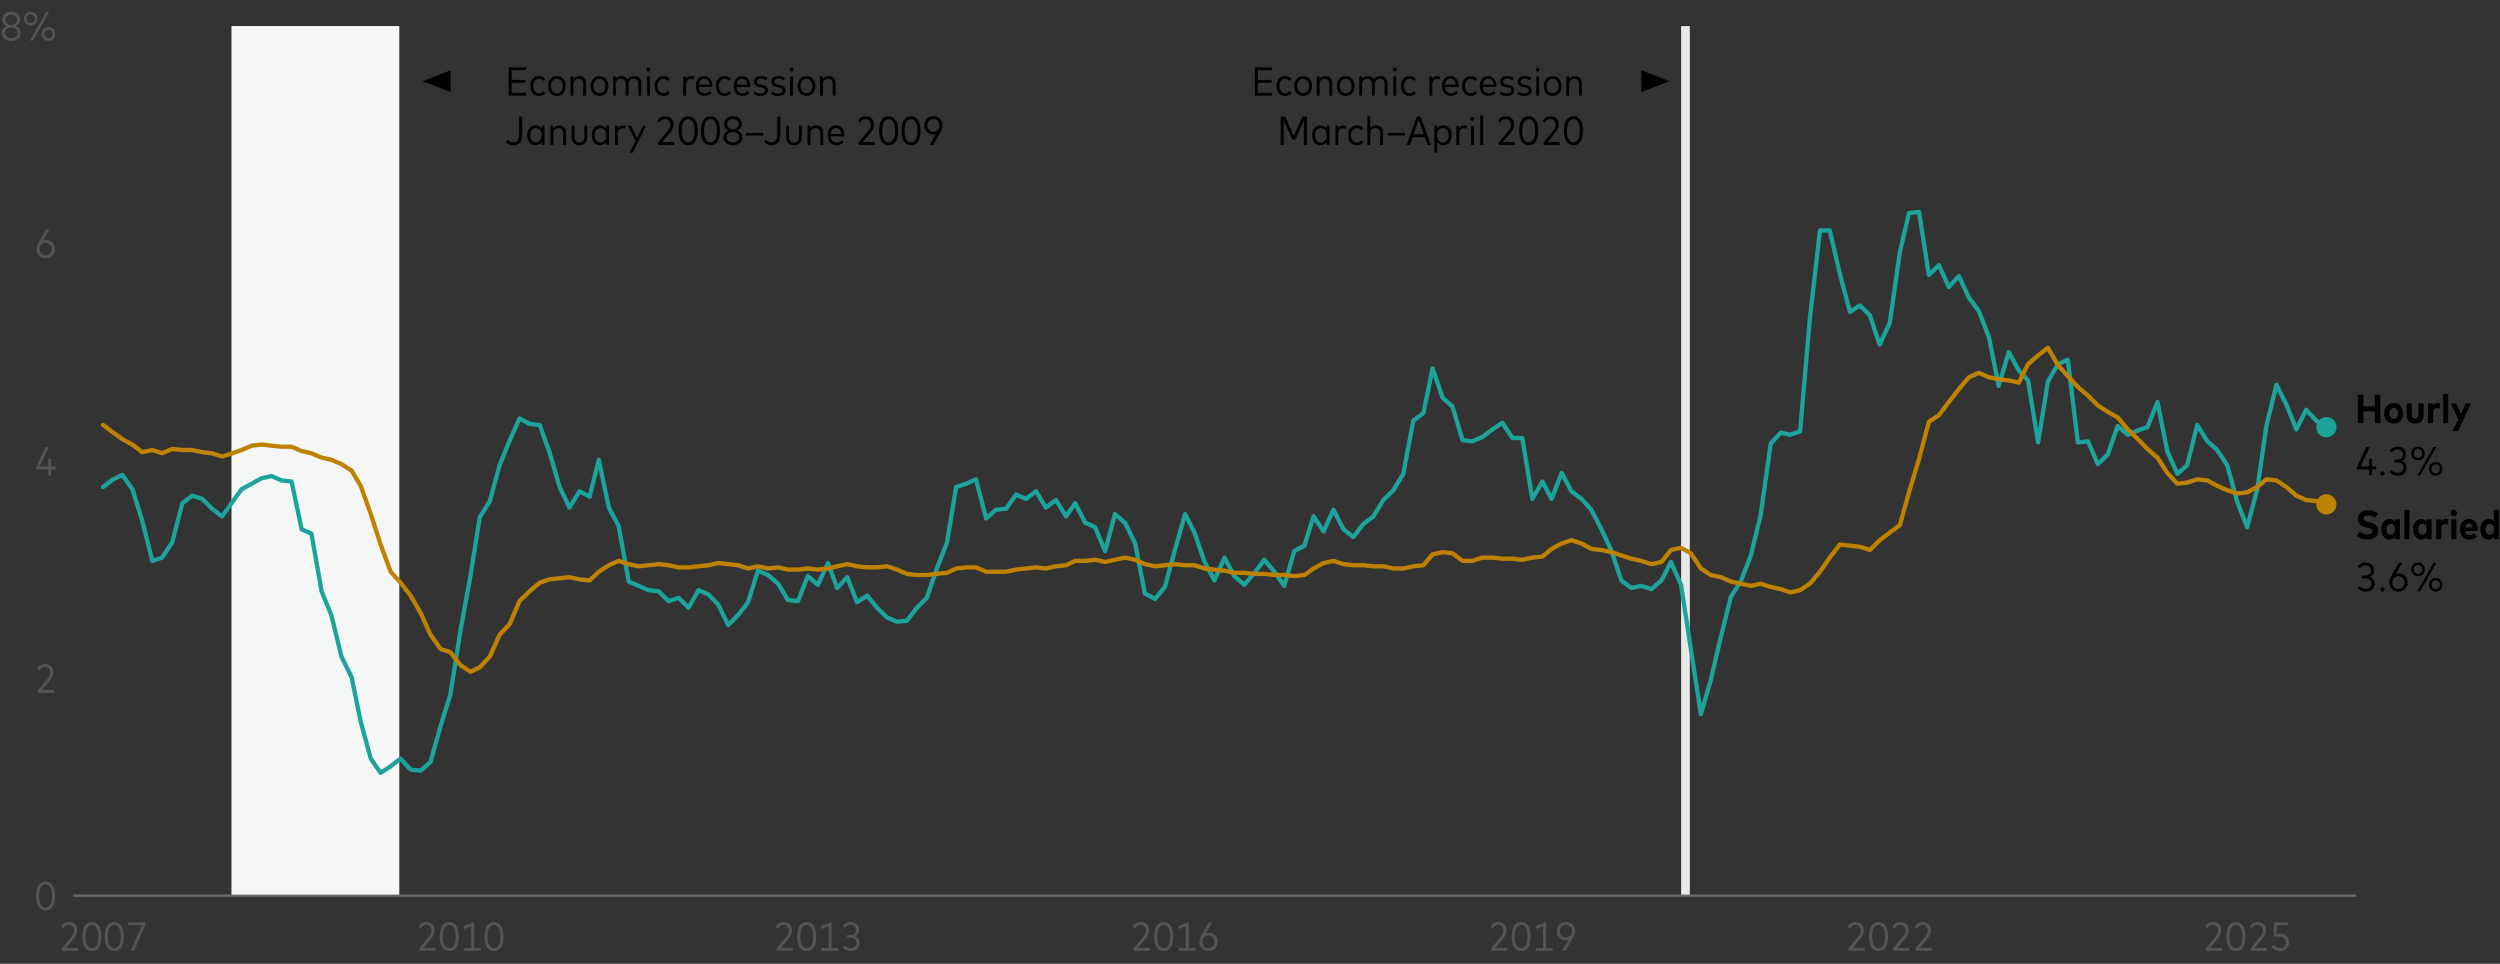 <svg width="856" height="330" viewBox="0 0 856 330" fill="none" xmlns="http://www.w3.org/2000/svg">
<rect x="0" y="0" width="856" height="330" fill="#333333" stroke="none"/>
<g clip-path="url(#clip0_16804_25306)">
<path d="M136.722 8.926H79.254V306.672H136.722V8.926Z" fill="#F5F6F6"/>
<path d="M578.59 8.926H575.615V306.672H578.59V8.926Z" fill="#E8E9E9"/>
<path d="M35.307 166.731L38.764 164.128L41.886 162.638L45.342 167.483L48.692 178.275L52.162 192.046L55.512 190.932L58.969 185.711L62.426 172.315L65.776 169.711L69.246 170.825L72.596 174.181L76.053 176.785L79.523 171.939L82.752 167.483L86.209 165.617L89.559 163.752L93.029 163.013L96.379 164.503L99.836 164.879L103.292 181.254L106.642 182.744L110.113 202.462L113.462 210.649L116.919 224.796L120.389 231.87L123.511 247.117L126.968 259.775L130.318 264.62L133.775 262.379L137.125 259.775L140.582 263.506L144.052 263.868L147.402 260.889L150.858 248.607L154.208 237.816L157.678 215.857L161.135 196.878L164.257 177.161L167.714 171.577L171.064 159.296L174.534 150.732L177.884 143.283L181.341 145.148L184.798 145.524L188.148 154.826L191.618 166.731L194.968 173.805L198.424 168.221L201.895 170.087L205.017 157.43L208.474 173.805L211.823 180.127L215.28 199.119L218.63 200.596L222.1 202.086L225.557 202.462L228.907 205.817L232.364 204.69L235.727 208.045L239.184 202.086L242.641 203.576L245.883 206.931L249.34 214.005L252.69 210.649L256.147 206.18L259.496 195.388L262.967 196.878L266.424 199.858L269.773 205.441L273.23 205.817L276.58 197.254L280.05 200.233L283.507 192.784L286.629 201.348L290.086 197.63L293.436 206.18L296.906 203.951L300.256 208.045L303.713 211.401L307.17 212.877L310.519 212.515L313.99 208.045L317.339 204.69L320.796 194.65L324.267 185.711L327.389 166.731L330.845 165.617L334.195 164.128L337.652 177.523L341.002 174.543L344.472 174.181L347.929 169.335L351.279 170.825L354.736 168.221L358.099 173.805L361.556 171.201L365.013 176.785L368.148 172.315L371.605 179.013L374.954 180.503L378.411 188.69L381.761 176.033L385.218 179.013L388.675 186.086L392.025 203.213L395.495 205.065L398.845 200.972L402.302 188.314L405.772 176.033L409.001 182.368L412.458 192.408L415.808 198.744L419.278 190.932L422.628 197.254L426.085 200.233L429.541 196.14L432.891 191.67L436.362 195.764L439.711 200.596L443.168 188.69L446.638 186.838L449.76 176.785L453.217 181.993L456.567 174.543L460.024 181.254L463.374 183.858L466.844 179.389L470.301 176.785L473.651 171.201L477.107 167.846L480.471 162.262L483.928 144.034L487.384 141.43L490.52 126.169L493.977 136.209L497.326 139.189L500.783 150.732L504.133 151.108L507.59 149.618L511.06 147.014L514.397 144.773L517.867 149.98H521.217L524.673 170.825L528.144 164.879L531.266 170.825L534.723 161.899L538.072 168.221L541.529 170.825L544.879 174.543L548.349 181.254L551.806 188.69L555.156 198.744L558.613 201.348L561.976 200.596L565.433 201.723L568.89 198.744L572.132 192.408L575.589 200.233L578.939 222.192L582.396 244.514L585.745 232.984L589.216 218.099L592.673 204.327L596.022 199.119L599.479 190.18L602.842 176.409L606.299 151.846L609.756 148.128L612.892 148.866L616.348 147.752L619.698 109.043L623.155 78.896H626.505L629.962 93.781L633.432 106.814L636.782 104.586L640.239 107.928L643.588 117.982L647.059 110.532L650.516 86.346L653.638 72.95L657.094 72.574L660.444 94.157L663.901 90.815L667.251 98.251L670.721 94.533L674.178 101.969L677.528 106.439L680.985 115.378L684.348 132.115L687.805 120.586L691.262 126.908L694.397 130.263L697.854 151.47L701.204 130.639L704.66 124.679L708.01 123.19L711.467 151.47L714.937 151.108L718.287 158.92L721.744 155.564L725.094 145.887L728.564 148.866L732.021 147.377L735.263 146.263L738.72 137.699L742.07 154.45L745.527 162.262L748.877 159.296L752.334 145.524L755.804 151.108L759.154 154.074L762.611 159.296L765.96 171.577L769.417 180.503L772.888 167.483L776.009 145.887L779.466 131.753L782.816 138.451L786.273 147.014L789.623 140.303L793.093 144.034L796.55 146.263" stroke="#1BA39C" stroke-width="1.48" stroke-linecap="round" stroke-linejoin="round"/>
<path d="M800.019 146.263C800.019 146.719 799.925 147.162 799.751 147.591C799.577 148.021 799.322 148.397 799 148.719C798.679 149.041 798.304 149.296 797.875 149.47C797.446 149.645 797.004 149.739 796.548 149.739C796.093 149.739 795.651 149.645 795.222 149.47C794.793 149.296 794.418 149.041 794.096 148.719C793.775 148.397 793.52 148.021 793.346 147.591C793.172 147.162 793.078 146.719 793.078 146.263C793.078 145.806 793.172 145.363 793.346 144.934C793.52 144.504 793.775 144.128 794.096 143.806C794.418 143.484 794.793 143.229 795.222 143.055C795.651 142.88 796.093 142.786 796.548 142.786C797.004 142.786 797.446 142.88 797.875 143.055C798.304 143.229 798.679 143.484 799 143.806C799.322 144.128 799.577 144.504 799.751 144.934C799.925 145.363 800.019 145.806 800.019 146.263Z" fill="#1BA39C"/>
<path d="M35.307 145.524L38.764 148.128L41.886 150.356L45.342 152.222L48.692 154.826L52.162 154.074L55.512 155.202L58.969 153.712L62.426 154.074H65.776L69.246 154.826L72.596 155.202L76.053 156.316L79.523 155.202L82.752 154.074L86.209 152.598L89.559 152.222L93.029 152.598L96.379 152.96H99.836L103.292 154.45L106.642 155.202L110.113 156.692L113.462 157.43L116.919 158.92L120.389 161.148L123.511 166.356L126.968 176.033L130.318 186.462L133.775 195.764L137.125 199.482L140.582 203.952L144.052 209.911L147.402 217.347L150.858 222.192L154.208 223.306L157.678 227.776L161.135 230.004L164.257 228.514L167.714 224.796L171.064 217.347L174.534 213.629L177.884 205.817L181.341 202.462L184.798 199.482L188.148 198.368L191.618 197.992L194.968 197.63L198.424 198.368L201.895 198.744L205.017 195.764L208.474 193.536L211.823 192.046L215.28 193.16L218.63 193.898L222.1 193.536L225.557 193.16L228.907 193.536L232.364 194.274H235.727L239.184 193.898L242.641 193.536L245.883 192.784L249.34 193.16L252.69 193.536L256.147 194.65L259.496 193.898L262.967 194.65L266.424 194.274L269.773 195.026H273.23L276.58 194.65L280.05 195.026L283.507 194.65L286.629 193.898L290.086 193.16L293.436 193.898L296.906 194.274H300.256L303.713 193.898L307.17 195.026L310.519 196.502L313.99 196.878H317.339L320.796 196.502L324.267 196.14L327.389 194.65L330.845 194.274H334.195L337.652 195.764H341.002H344.472L347.929 195.026L351.279 194.65L354.736 194.274L358.099 194.65L361.556 193.898L365.013 193.536L368.148 192.046H371.605L374.954 191.67L378.411 192.408L381.761 191.67L385.218 190.932L388.675 191.67L392.025 193.16L395.495 193.898L398.845 193.536L402.302 193.16L405.772 193.536H409.001L412.458 194.65L415.808 195.026L419.278 195.388L422.628 196.14H426.085L429.541 196.502H432.891L436.362 196.878H439.711L443.168 197.254L446.638 196.878L449.76 194.65L453.217 192.784L456.567 192.046L460.024 193.16L463.374 193.536H466.844L470.301 193.898H473.651L477.107 194.65H480.471L483.928 193.898L487.384 193.536L490.52 189.804L493.977 189.066L497.326 189.442L500.783 192.046H504.133L507.59 190.932H511.06L514.397 191.294H517.867L521.217 191.67L524.673 190.932L528.144 190.556L531.266 187.952L534.723 186.087L538.072 184.972L541.529 186.087L544.879 187.952L548.349 188.315L551.806 189.066L555.156 190.18L558.613 191.294L561.976 192.046L565.433 193.16L568.89 192.408L572.132 188.315L575.589 187.576L578.939 189.442L582.396 194.65L585.745 196.878L589.216 197.63L592.673 199.12L596.022 199.858L599.479 200.596L602.842 199.858L606.299 200.972L609.756 201.723L612.892 202.837L616.348 202.086L619.698 199.858L623.155 195.764L626.505 190.932L629.962 186.462L633.432 186.838L636.782 187.201L640.239 188.315L643.588 184.972L647.059 182.369L650.516 179.765L653.638 168.597L657.094 157.054L660.444 144.41L663.901 142.169L667.251 137.699L670.721 133.243L674.178 129.149L677.528 127.659L680.985 129.149L684.348 129.887L687.805 130.263L691.262 131.001L694.397 124.68L697.854 121.7L701.204 119.096L704.66 125.055L708.01 128.773L711.467 132.491L714.937 135.471L718.287 138.827L721.744 141.055L725.094 142.92L728.564 147.014L732.021 150.356L735.263 153.712L738.72 156.692L742.07 161.9L745.527 165.618L748.877 165.242L752.334 164.128L755.804 164.503L759.154 166.356L762.611 167.846L765.96 168.973L769.417 168.597L772.888 166.732L776.009 164.128L779.466 164.503L782.816 166.732L786.273 169.711L789.623 171.201L793.093 171.577L796.55 172.691" stroke="#BF8200" stroke-width="1.48" stroke-linecap="round" stroke-linejoin="round"/>
<path d="M800.019 172.691C800.019 173.147 799.925 173.59 799.751 174.02C799.577 174.449 799.322 174.825 799 175.147C798.679 175.469 798.304 175.724 797.875 175.899C797.446 176.073 797.004 176.167 796.548 176.167C796.093 176.167 795.651 176.073 795.222 175.899C794.793 175.724 794.418 175.469 794.096 175.147C793.775 174.825 793.52 174.449 793.346 174.02C793.172 173.59 793.078 173.147 793.078 172.691C793.078 172.235 793.172 171.792 793.346 171.362C793.52 170.933 793.775 170.557 794.096 170.235C794.418 169.913 794.793 169.658 795.222 169.483C795.651 169.309 796.093 169.215 796.548 169.215C797.004 169.215 797.446 169.309 797.875 169.483C798.304 169.658 798.679 169.913 799 170.235C799.322 170.557 799.577 170.933 799.751 171.362C799.925 171.792 800.019 172.235 800.019 172.691Z" fill="#BF8200"/>
<path d="M26.704 325.53H21.184V324.698L24.494 320.725C25.083 320.014 25.378 319.302 25.378 318.578C25.378 318.027 25.217 317.571 24.895 317.222C24.574 316.873 24.132 316.699 23.569 316.699C23.113 316.699 22.738 316.806 22.43 317.034C22.122 317.262 21.854 317.558 21.626 317.947L20.916 317.343C21.532 316.256 22.444 315.705 23.649 315.705C24.52 315.705 25.217 315.974 25.713 316.497C26.209 317.034 26.463 317.719 26.463 318.551C26.463 319.074 26.356 319.558 26.155 320C25.941 320.443 25.659 320.886 25.297 321.329L22.618 324.564H26.718V325.544L26.704 325.53ZM31.474 325.638C30.992 325.638 30.55 325.544 30.161 325.343C29.773 325.141 29.424 324.846 29.13 324.457C28.835 324.067 28.607 323.544 28.433 322.9C28.272 322.255 28.192 321.517 28.192 320.672C28.192 319.826 28.272 319.088 28.433 318.443C28.594 317.799 28.821 317.276 29.13 316.886C29.424 316.497 29.773 316.189 30.161 316.001C30.55 315.799 30.992 315.705 31.474 315.705C31.957 315.705 32.385 315.813 32.774 316.014C33.163 316.215 33.511 316.524 33.806 316.927C34.1 317.329 34.328 317.853 34.489 318.484C34.65 319.128 34.73 319.853 34.73 320.685C34.73 321.517 34.65 322.269 34.489 322.913C34.328 323.557 34.1 324.081 33.806 324.47C33.511 324.859 33.163 325.168 32.774 325.356C32.385 325.557 31.943 325.651 31.474 325.651V325.638ZM29.88 323.665C30.282 324.309 30.818 324.645 31.488 324.645C32.158 324.645 32.694 324.322 33.082 323.665C33.484 323.02 33.672 322.014 33.672 320.672C33.672 319.329 33.471 318.363 33.069 317.705C32.667 317.034 32.131 316.712 31.474 316.712C30.818 316.712 30.268 317.034 29.866 317.692C29.465 318.336 29.264 319.343 29.264 320.685C29.264 322.027 29.465 323.034 29.866 323.678L29.88 323.665ZM39.139 325.638C38.656 325.638 38.214 325.544 37.825 325.343C37.437 325.141 37.088 324.846 36.794 324.457C36.499 324.067 36.271 323.544 36.097 322.9C35.936 322.255 35.856 321.517 35.856 320.672C35.856 319.826 35.936 319.088 36.097 318.443C36.258 317.799 36.486 317.276 36.794 316.886C37.088 316.497 37.437 316.189 37.825 316.001C38.214 315.799 38.656 315.705 39.139 315.705C39.621 315.705 40.05 315.813 40.438 316.014C40.827 316.215 41.175 316.524 41.47 316.927C41.765 317.329 41.992 317.853 42.153 318.484C42.314 319.128 42.394 319.853 42.394 320.685C42.394 321.517 42.314 322.269 42.153 322.913C41.992 323.557 41.765 324.081 41.47 324.47C41.175 324.859 40.827 325.168 40.438 325.356C40.05 325.557 39.607 325.651 39.139 325.651V325.638ZM37.531 323.665C37.933 324.309 38.468 324.645 39.139 324.645C39.808 324.645 40.344 324.322 40.733 323.665C41.135 323.02 41.322 322.014 41.322 320.672C41.322 319.329 41.121 318.363 40.719 317.705C40.318 317.034 39.782 316.712 39.125 316.712C38.468 316.712 37.919 317.034 37.517 317.692C37.115 318.336 36.914 319.343 36.914 320.685C36.914 322.027 37.115 323.034 37.517 323.678L37.531 323.665ZM45.905 325.53H44.739L48.585 316.793H43.868V315.799H49.777V316.645L45.905 325.53Z" fill="#545454"/>
<path d="M149.075 325.53H143.555V324.698L146.865 320.725C147.454 320.014 147.749 319.302 147.749 318.578C147.749 318.027 147.588 317.571 147.267 317.222C146.945 316.873 146.503 316.699 145.94 316.699C145.485 316.699 145.109 316.806 144.801 317.034C144.493 317.262 144.225 317.558 143.997 317.947L143.287 317.343C143.903 316.256 144.815 315.705 146.02 315.705C146.891 315.705 147.588 315.974 148.084 316.497C148.58 317.034 148.834 317.719 148.834 318.551C148.834 319.074 148.727 319.558 148.526 320C148.312 320.443 148.03 320.886 147.669 321.329L144.989 324.564H149.089V325.544L149.075 325.53ZM153.845 325.638C153.363 325.638 152.921 325.544 152.532 325.343C152.144 325.141 151.795 324.846 151.501 324.457C151.206 324.067 150.978 323.544 150.804 322.9C150.63 322.255 150.563 321.517 150.563 320.672C150.563 319.826 150.643 319.088 150.804 318.443C150.965 317.799 151.192 317.276 151.501 316.886C151.795 316.497 152.144 316.189 152.532 316.001C152.921 315.799 153.363 315.705 153.845 315.705C154.328 315.705 154.757 315.813 155.145 316.014C155.534 316.215 155.882 316.524 156.177 316.927C156.472 317.329 156.699 317.853 156.86 318.484C157.021 319.128 157.101 319.853 157.101 320.685C157.101 321.517 157.021 322.269 156.86 322.913C156.699 323.557 156.472 324.081 156.177 324.47C155.882 324.859 155.534 325.168 155.145 325.356C154.757 325.557 154.314 325.651 153.845 325.651V325.638ZM152.251 323.665C152.653 324.309 153.189 324.645 153.859 324.645C154.529 324.645 155.065 324.322 155.453 323.665C155.855 323.02 156.043 322.014 156.043 320.672C156.043 319.329 155.842 318.363 155.44 317.705C155.038 317.034 154.502 316.712 153.845 316.712C153.189 316.712 152.64 317.034 152.238 317.692C151.836 318.336 151.635 319.343 151.635 320.685C151.635 322.027 151.836 323.034 152.238 323.678L152.251 323.665ZM164.645 325.53H158.91V324.551H161.349V317.155L158.843 318.121V317.061L162.367 315.692V324.551H164.632V325.53H164.645ZM169.16 325.638C168.678 325.638 168.236 325.544 167.847 325.343C167.459 325.141 167.11 324.846 166.816 324.457C166.521 324.067 166.293 323.544 166.119 322.9C165.958 322.255 165.878 321.517 165.878 320.672C165.878 319.826 165.958 319.088 166.119 318.443C166.28 317.799 166.507 317.276 166.816 316.886C167.11 316.497 167.459 316.189 167.847 316.001C168.236 315.799 168.678 315.705 169.16 315.705C169.643 315.705 170.071 315.813 170.46 316.014C170.849 316.215 171.197 316.524 171.492 316.927C171.786 317.329 172.014 317.853 172.175 318.484C172.336 319.128 172.416 319.853 172.416 320.685C172.416 321.517 172.336 322.269 172.175 322.913C172.014 323.557 171.786 324.081 171.492 324.47C171.197 324.859 170.849 325.168 170.46 325.356C170.071 325.557 169.629 325.651 169.16 325.651V325.638ZM167.552 323.665C167.954 324.309 168.49 324.645 169.16 324.645C169.83 324.645 170.366 324.322 170.755 323.665C171.157 323.02 171.344 322.014 171.344 320.672C171.344 319.329 171.143 318.363 170.741 317.705C170.339 317.034 169.803 316.712 169.147 316.712C168.49 316.712 167.941 317.034 167.539 317.692C167.137 318.336 166.936 319.343 166.936 320.685C166.936 322.027 167.137 323.034 167.539 323.678L167.552 323.665Z" fill="#545454"/>
<path d="M271.448 325.53H265.928V324.698L269.238 320.725C269.827 320.014 270.122 319.302 270.122 318.578C270.122 318.027 269.961 317.571 269.64 317.222C269.318 316.873 268.876 316.699 268.313 316.699C267.858 316.699 267.482 316.806 267.174 317.034C266.866 317.262 266.598 317.558 266.37 317.947L265.66 317.343C266.277 316.256 267.188 315.705 268.394 315.705C269.264 315.705 269.961 315.974 270.457 316.497C270.953 317.034 271.207 317.719 271.207 318.551C271.207 319.074 271.1 319.558 270.899 320C270.685 320.443 270.403 320.886 270.042 321.329L267.362 324.564H271.462V325.544L271.448 325.53ZM276.218 325.638C275.736 325.638 275.294 325.544 274.905 325.342C274.517 325.141 274.168 324.846 273.874 324.457C273.579 324.067 273.351 323.544 273.177 322.9C273.016 322.255 272.936 321.517 272.936 320.672C272.936 319.826 273.016 319.088 273.177 318.443C273.338 317.799 273.565 317.276 273.874 316.886C274.168 316.497 274.517 316.189 274.905 316.001C275.294 315.799 275.736 315.705 276.218 315.705C276.701 315.705 277.13 315.813 277.518 316.014C277.907 316.215 278.255 316.524 278.55 316.927C278.845 317.329 279.072 317.853 279.233 318.484C279.394 319.128 279.474 319.853 279.474 320.685C279.474 321.517 279.394 322.269 279.233 322.913C279.072 323.557 278.845 324.081 278.55 324.47C278.255 324.859 277.907 325.168 277.518 325.356C277.13 325.557 276.687 325.651 276.218 325.651V325.638ZM274.624 323.665C275.026 324.309 275.562 324.645 276.232 324.645C276.902 324.645 277.438 324.322 277.826 323.665C278.228 323.02 278.416 322.014 278.416 320.672C278.416 319.329 278.215 318.363 277.813 317.705C277.411 317.034 276.875 316.712 276.218 316.712C275.562 316.712 275.013 317.034 274.611 317.692C274.209 318.336 274.008 319.343 274.008 320.685C274.008 322.027 274.209 323.034 274.611 323.678L274.624 323.665ZM287.018 325.53H281.283V324.551H283.722V317.155L281.216 318.121V317.061L284.74 315.692V324.551H287.005V325.53H287.018ZM291.279 325.638C290.1 325.638 289.162 325.235 288.492 324.43L289.148 323.732C289.711 324.349 290.408 324.658 291.252 324.658C291.828 324.658 292.31 324.497 292.686 324.188C293.061 323.879 293.248 323.437 293.248 322.846C293.248 322.309 293.047 321.893 292.659 321.571C292.27 321.249 291.775 321.101 291.185 321.101H290.046V320.121H291.185C291.734 320.121 292.19 319.974 292.552 319.665C292.9 319.356 293.088 318.927 293.088 318.39C293.088 317.88 292.913 317.464 292.552 317.141C292.203 316.833 291.734 316.672 291.172 316.672C290.381 316.672 289.738 317.007 289.242 317.692L288.559 317.034C289.175 316.135 290.073 315.678 291.225 315.678C292.096 315.678 292.793 315.92 293.329 316.403C293.865 316.886 294.133 317.517 294.133 318.309C294.133 318.86 293.999 319.343 293.731 319.732C293.463 320.121 293.114 320.417 292.659 320.604C293.155 320.779 293.557 321.074 293.865 321.477C294.173 321.88 294.32 322.363 294.32 322.913C294.32 323.49 294.173 323.987 293.892 324.403C293.61 324.819 293.235 325.128 292.779 325.329C292.324 325.53 291.828 325.624 291.279 325.624V325.638Z" fill="#545454"/>
<path d="M393.698 325.53H388.178V324.698L391.488 320.725C392.077 320.014 392.372 319.302 392.372 318.578C392.372 318.027 392.211 317.571 391.89 317.222C391.568 316.873 391.126 316.699 390.563 316.699C390.108 316.699 389.732 316.806 389.424 317.034C389.116 317.262 388.848 317.558 388.62 317.947L387.91 317.343C388.527 316.256 389.438 315.705 390.643 315.705C391.514 315.705 392.211 315.974 392.707 316.497C393.203 317.034 393.457 317.719 393.457 318.551C393.457 319.074 393.35 319.558 393.149 320C392.935 320.443 392.653 320.886 392.292 321.329L389.612 324.564H393.712V325.544L393.698 325.53ZM398.482 325.638C397.999 325.638 397.557 325.544 397.169 325.343C396.78 325.141 396.432 324.846 396.137 324.457C395.842 324.067 395.614 323.544 395.44 322.9C395.28 322.255 395.199 321.517 395.199 320.672C395.199 319.826 395.28 319.088 395.44 318.443C395.601 317.799 395.829 317.276 396.137 316.886C396.432 316.497 396.78 316.189 397.169 316.001C397.557 315.799 397.999 315.705 398.482 315.705C398.964 315.705 399.393 315.813 399.782 316.014C400.17 316.215 400.518 316.524 400.813 316.927C401.108 317.329 401.336 317.853 401.497 318.484C401.657 319.128 401.738 319.853 401.738 320.685C401.738 321.517 401.657 322.269 401.497 322.913C401.336 323.557 401.108 324.081 400.813 324.47C400.518 324.859 400.17 325.168 399.782 325.356C399.393 325.557 398.951 325.651 398.482 325.651V325.638ZM396.874 323.665C397.276 324.309 397.812 324.645 398.482 324.645C399.152 324.645 399.688 324.322 400.076 323.665C400.478 323.02 400.666 322.014 400.666 320.672C400.666 319.329 400.465 318.363 400.063 317.705C399.661 317.034 399.125 316.712 398.468 316.712C397.812 316.712 397.263 317.034 396.861 317.692C396.459 318.336 396.258 319.343 396.258 320.685C396.258 322.027 396.459 323.034 396.861 323.678L396.874 323.665ZM409.281 325.53H403.547V324.551H405.985V317.155L403.48 318.121V317.061L407.004 315.692V324.551H409.268V325.53H409.281ZM413.783 325.638C412.886 325.638 412.135 325.343 411.532 324.752C410.943 324.161 410.648 323.41 410.648 322.51C410.648 321.839 410.862 321.115 411.305 320.336L413.891 315.799H415.096L412.845 319.611C413.167 319.464 413.529 319.383 413.958 319.383C414.802 319.383 415.512 319.678 416.075 320.269C416.637 320.859 416.919 321.598 416.919 322.497C416.919 323.396 416.624 324.161 416.034 324.752C415.445 325.343 414.694 325.638 413.783 325.638ZM411.707 322.497C411.707 323.141 411.894 323.651 412.283 324.054C412.671 324.457 413.167 324.658 413.77 324.658C414.373 324.658 414.869 324.457 415.257 324.054C415.646 323.651 415.833 323.128 415.833 322.497C415.833 321.866 415.646 321.343 415.257 320.94C414.869 320.537 414.373 320.336 413.77 320.336C413.167 320.336 412.671 320.537 412.283 320.94C411.894 321.343 411.707 321.866 411.707 322.497Z" fill="#545454"/>
<path d="M516.072 325.53H510.551V324.698L513.861 320.725C514.45 320.014 514.745 319.302 514.745 318.578C514.745 318.027 514.584 317.571 514.263 317.222C513.941 316.873 513.499 316.699 512.936 316.699C512.481 316.699 512.105 316.806 511.797 317.034C511.489 317.262 511.221 317.558 510.993 317.947L510.283 317.343C510.9 316.256 511.811 315.705 513.017 315.705C513.888 315.705 514.584 315.974 515.08 316.497C515.576 317.034 515.83 317.719 515.83 318.551C515.83 319.074 515.723 319.558 515.522 320C515.308 320.443 515.026 320.886 514.665 321.329L511.985 324.564H516.085V325.544L516.072 325.53ZM520.855 325.638C520.373 325.638 519.93 325.544 519.542 325.343C519.153 325.141 518.805 324.846 518.51 324.457C518.215 324.067 517.988 323.544 517.813 322.9C517.653 322.255 517.572 321.517 517.572 320.672C517.572 319.826 517.653 319.088 517.813 318.443C517.974 317.799 518.202 317.276 518.51 316.886C518.805 316.497 519.153 316.189 519.542 316.001C519.93 315.799 520.373 315.705 520.855 315.705C521.337 315.705 521.766 315.813 522.155 316.014C522.543 316.215 522.892 316.524 523.186 316.927C523.481 317.329 523.709 317.853 523.87 318.484C524.03 319.128 524.111 319.853 524.111 320.685C524.111 321.517 524.03 322.269 523.87 322.913C523.709 323.557 523.481 324.081 523.186 324.47C522.892 324.859 522.543 325.168 522.155 325.356C521.766 325.557 521.324 325.651 520.855 325.651V325.638ZM519.247 323.665C519.649 324.309 520.185 324.645 520.855 324.645C521.525 324.645 522.061 324.322 522.449 323.665C522.851 323.02 523.039 322.014 523.039 320.672C523.039 319.329 522.838 318.363 522.436 317.705C522.034 317.034 521.498 316.712 520.842 316.712C520.185 316.712 519.636 317.034 519.234 317.692C518.832 318.336 518.631 319.343 518.631 320.685C518.631 322.027 518.832 323.034 519.234 323.678L519.247 323.665ZM531.654 325.53H525.92V324.551H528.358V317.155L525.853 318.121V317.061L529.377 315.692V324.551H531.641V325.53H531.654ZM536.063 325.53H534.87L537.108 321.732C536.773 321.88 536.411 321.96 536.009 321.96C535.165 321.96 534.455 321.665 533.892 321.074C533.329 320.484 533.048 319.745 533.048 318.846C533.048 317.947 533.343 317.182 533.932 316.591C534.522 316.001 535.272 315.705 536.17 315.705C537.068 315.705 537.831 316.001 538.421 316.591C539.01 317.182 539.305 317.933 539.305 318.833C539.305 319.531 539.091 320.255 538.662 321.007L536.063 325.544V325.53ZM534.683 320.39C535.071 320.792 535.567 320.994 536.17 320.994C536.773 320.994 537.269 320.792 537.657 320.39C538.046 319.987 538.233 319.464 538.233 318.833C538.233 318.202 538.046 317.678 537.657 317.276C537.269 316.873 536.773 316.672 536.17 316.672C535.567 316.672 535.071 316.873 534.683 317.276C534.294 317.678 534.106 318.202 534.106 318.833C534.106 319.464 534.294 319.987 534.683 320.39Z" fill="#545454"/>
<path d="M638.443 325.53H632.922V324.698L636.232 320.725C636.821 320.014 637.116 319.302 637.116 318.578C637.116 318.027 636.955 317.571 636.634 317.222C636.312 316.873 635.87 316.699 635.307 316.699C634.852 316.699 634.477 316.806 634.168 317.034C633.86 317.262 633.592 317.558 633.364 317.947L632.654 317.343C633.271 316.256 634.182 315.705 635.388 315.705C636.259 315.705 636.955 315.974 637.451 316.497C637.947 317.034 638.201 317.719 638.201 318.551C638.201 319.074 638.094 319.558 637.893 320C637.679 320.443 637.397 320.886 637.036 321.329L634.356 324.564H638.456V325.544L638.443 325.53ZM643.226 325.638C642.744 325.638 642.301 325.544 641.913 325.343C641.524 325.141 641.176 324.846 640.881 324.457C640.586 324.067 640.359 323.544 640.184 322.9C640.024 322.255 639.943 321.517 639.943 320.672C639.943 319.826 640.024 319.088 640.184 318.443C640.345 317.799 640.573 317.276 640.881 316.886C641.176 316.497 641.524 316.189 641.913 316.001C642.301 315.799 642.744 315.705 643.226 315.705C643.708 315.705 644.137 315.813 644.526 316.014C644.914 316.215 645.263 316.524 645.557 316.927C645.852 317.329 646.08 317.853 646.241 318.484C646.402 319.128 646.482 319.853 646.482 320.685C646.482 321.517 646.402 322.269 646.241 322.913C646.08 323.557 645.852 324.081 645.557 324.47C645.263 324.859 644.914 325.168 644.526 325.356C644.137 325.557 643.695 325.651 643.226 325.651V325.638ZM641.618 323.665C642.02 324.309 642.556 324.645 643.226 324.645C643.896 324.645 644.432 324.322 644.82 323.665C645.222 323.02 645.41 322.014 645.41 320.672C645.41 319.329 645.209 318.363 644.807 317.705C644.405 317.048 643.869 316.712 643.213 316.712C642.556 316.712 642.007 317.034 641.605 317.692C641.203 318.336 641.002 319.343 641.002 320.685C641.002 322.027 641.203 323.034 641.605 323.678L641.618 323.665ZM653.758 325.53H648.237V324.698L651.547 320.725C652.136 320.014 652.431 319.302 652.431 318.578C652.431 318.027 652.27 317.571 651.949 317.222C651.627 316.873 651.185 316.699 650.622 316.699C650.167 316.699 649.791 316.806 649.483 317.034C649.175 317.262 648.907 317.558 648.679 317.947L647.969 317.343C648.586 316.256 649.497 315.705 650.703 315.705C651.573 315.705 652.27 315.974 652.766 316.497C653.262 317.034 653.516 317.719 653.516 318.551C653.516 319.074 653.409 319.558 653.208 320C653.007 320.443 652.712 320.886 652.351 321.329L649.671 324.564H653.771V325.544L653.758 325.53ZM661.408 325.53H655.888V324.698L659.197 320.725C659.787 320.014 660.082 319.302 660.082 318.578C660.082 318.027 659.921 317.571 659.599 317.222C659.278 316.873 658.836 316.699 658.273 316.699C657.817 316.699 657.442 316.806 657.134 317.034C656.826 317.262 656.558 317.558 656.33 317.947L655.62 317.343C656.236 316.256 657.147 315.705 658.353 315.705C659.224 315.705 659.921 315.974 660.417 316.497C660.913 317.034 661.167 317.719 661.167 318.551C661.167 319.074 661.06 319.558 660.859 320C660.645 320.443 660.363 320.886 660.001 321.329L657.322 324.564H661.422V325.544L661.408 325.53Z" fill="#545454"/>
<path d="M760.814 325.53H755.293V324.698L758.603 320.725C759.192 320.014 759.487 319.302 759.487 318.578C759.487 318.027 759.326 317.571 759.005 317.222C758.683 316.873 758.241 316.699 757.678 316.699C757.223 316.699 756.848 316.806 756.539 317.034C756.231 317.262 755.963 317.558 755.736 317.947L755.025 317.343C755.642 316.256 756.553 315.705 757.759 315.705C758.63 315.705 759.326 315.974 759.822 316.497C760.318 317.034 760.573 317.719 760.573 318.551C760.573 319.074 760.465 319.558 760.264 320C760.05 320.443 759.769 320.886 759.407 321.329L756.727 324.564H760.827V325.544L760.814 325.53ZM765.597 325.638C765.115 325.638 764.673 325.544 764.284 325.343C763.895 325.141 763.547 324.846 763.252 324.457C762.958 324.067 762.73 323.544 762.556 322.9C762.395 322.255 762.314 321.517 762.314 320.672C762.314 319.826 762.395 319.088 762.556 318.443C762.716 317.799 762.944 317.276 763.252 316.886C763.547 316.497 763.895 316.189 764.284 316.001C764.673 315.799 765.115 315.705 765.597 315.705C766.079 315.705 766.508 315.813 766.897 316.014C767.285 316.215 767.634 316.524 767.929 316.927C768.223 317.329 768.451 317.853 768.612 318.484C768.773 319.128 768.853 319.853 768.853 320.685C768.853 321.517 768.773 322.269 768.612 322.913C768.451 323.557 768.223 324.081 767.929 324.47C767.634 324.859 767.285 325.168 766.897 325.356C766.508 325.557 766.066 325.651 765.597 325.651V325.638ZM763.989 323.665C764.391 324.309 764.927 324.645 765.597 324.645C766.267 324.645 766.803 324.322 767.192 323.665C767.594 323.02 767.781 322.014 767.781 320.672C767.781 319.329 767.58 318.363 767.178 317.705C766.776 317.048 766.24 316.712 765.584 316.712C764.927 316.712 764.378 317.034 763.976 317.692C763.574 318.336 763.373 319.343 763.373 320.685C763.373 322.027 763.574 323.034 763.976 323.678L763.989 323.665ZM776.129 325.53H770.608V324.698L773.918 320.725C774.507 320.014 774.802 319.302 774.802 318.578C774.802 318.027 774.641 317.571 774.32 317.222C773.998 316.873 773.556 316.699 772.993 316.699C772.538 316.699 772.163 316.806 771.854 317.034C771.546 317.262 771.278 317.558 771.05 317.947L770.34 317.343C770.957 316.256 771.868 315.705 773.074 315.705C773.945 315.705 774.641 315.974 775.137 316.497C775.633 317.034 775.887 317.719 775.887 318.551C775.887 319.074 775.78 319.558 775.579 320C775.365 320.443 775.084 320.886 774.722 321.329L772.042 324.564H776.142V325.544L776.129 325.53ZM780.738 325.638C779.505 325.638 778.527 325.168 777.83 324.215L778.46 323.517C778.728 323.866 779.063 324.148 779.451 324.349C779.84 324.551 780.269 324.658 780.724 324.658C781.354 324.658 781.85 324.47 782.198 324.108C782.56 323.732 782.734 323.249 782.734 322.658C782.734 322.067 782.533 321.584 782.145 321.235C781.756 320.873 781.167 320.698 780.363 320.698H778.54L778.674 315.813H783.391V316.793H779.599L779.492 319.732H780.631C781.622 319.732 782.399 320 782.949 320.524C783.498 321.061 783.779 321.745 783.779 322.591C783.779 323.53 783.498 324.282 782.922 324.832C782.346 325.383 781.622 325.651 780.711 325.651L780.738 325.638Z" fill="#545454"/>
<path d="M15.623 311.746C15.14 311.746 14.698 311.652 14.309 311.45C13.921 311.249 13.572 310.954 13.278 310.565C12.983 310.175 12.755 309.652 12.581 309.008C12.42 308.363 12.34 307.625 12.34 306.779C12.34 305.934 12.42 305.196 12.581 304.551C12.742 303.907 12.97 303.384 13.278 302.994C13.572 302.605 13.921 302.296 14.309 302.109C14.698 301.907 15.14 301.813 15.623 301.813C16.105 301.813 16.534 301.921 16.922 302.122C17.311 302.323 17.659 302.632 17.954 303.035C18.249 303.437 18.477 303.961 18.637 304.592C18.798 305.236 18.878 305.961 18.878 306.793C18.878 307.625 18.798 308.377 18.637 309.021C18.477 309.665 18.249 310.189 17.954 310.578C17.659 310.967 17.311 311.276 16.922 311.464C16.534 311.652 16.091 311.759 15.623 311.759V311.746ZM14.015 309.759C14.417 310.403 14.953 310.739 15.623 310.739C16.293 310.739 16.828 310.417 17.217 309.759C17.619 309.115 17.807 308.108 17.807 306.766C17.807 305.424 17.606 304.457 17.204 303.8C16.802 303.129 16.266 302.806 15.609 302.806C14.953 302.806 14.403 303.129 14.001 303.786C13.599 304.431 13.398 305.437 13.398 306.779C13.398 308.122 13.599 309.128 14.001 309.773L14.015 309.759Z" fill="#545454"/>
<path d="M18.489 237.198H12.969V236.366L16.279 232.393C16.868 231.682 17.163 230.97 17.163 230.246C17.163 229.695 17.002 229.239 16.681 228.89C16.359 228.541 15.917 228.367 15.354 228.367C14.899 228.367 14.523 228.474 14.215 228.702C13.907 228.93 13.639 229.226 13.411 229.615L12.701 229.011C13.318 227.924 14.229 227.373 15.434 227.373C16.305 227.373 17.002 227.642 17.498 228.165C17.994 228.702 18.248 229.387 18.248 230.219C18.248 230.742 18.141 231.225 17.94 231.668C17.726 232.111 17.444 232.554 17.083 232.997L14.403 236.232H18.503V237.212L18.489 237.198Z" fill="#545454"/>
<path d="M17.526 162.759H16.508V160.691H12.395V159.886L15.584 153.041H16.722L13.6 159.712H16.508V157.094H17.526V159.712H18.987V160.691H17.526V162.759Z" fill="#545454"/>
<path d="M15.61 88.439C14.712 88.439 13.962 88.144 13.359 87.553C12.769 86.963 12.475 86.211 12.475 85.312C12.475 84.641 12.689 83.916 13.131 83.138L15.717 78.601H16.923L14.672 82.413C14.994 82.265 15.355 82.185 15.784 82.185C16.628 82.185 17.338 82.48 17.901 83.07C18.464 83.661 18.745 84.399 18.745 85.299C18.745 86.198 18.451 86.963 17.861 87.553C17.271 88.144 16.521 88.439 15.61 88.439ZM13.546 85.299C13.546 85.943 13.734 86.453 14.123 86.856C14.511 87.258 15.007 87.46 15.61 87.46C16.213 87.46 16.709 87.258 17.097 86.856C17.486 86.453 17.673 85.929 17.673 85.299C17.673 84.668 17.486 84.144 17.097 83.742C16.709 83.339 16.213 83.138 15.61 83.138C15.007 83.138 14.511 83.339 14.123 83.742C13.734 84.144 13.546 84.668 13.546 85.299Z" fill="#545454"/>
<path d="M3.846 13.999C2.922 13.999 2.144 13.758 1.528 13.275C0.912 12.791 0.604 12.134 0.604 11.302C0.604 10.724 0.764 10.228 1.072 9.838C1.381 9.449 1.796 9.154 2.319 8.966C1.863 8.778 1.501 8.483 1.22 8.107C0.952 7.731 0.804 7.248 0.804 6.698C0.804 6.147 0.938 5.678 1.22 5.275C1.488 4.872 1.863 4.564 2.319 4.362C2.774 4.161 3.283 4.053 3.846 4.053C4.409 4.053 4.918 4.161 5.374 4.362C5.829 4.564 6.204 4.872 6.472 5.275C6.754 5.678 6.888 6.147 6.888 6.698C6.888 7.248 6.754 7.731 6.472 8.107C6.204 8.483 5.829 8.778 5.374 8.966C5.883 9.167 6.298 9.449 6.62 9.838C6.928 10.228 7.089 10.711 7.089 11.302C7.089 11.892 6.941 12.348 6.646 12.751C6.352 13.167 5.963 13.476 5.467 13.677C4.972 13.879 4.436 13.986 3.833 13.986L3.846 13.999ZM1.675 11.234C1.675 11.798 1.876 12.241 2.292 12.563C2.694 12.885 3.216 13.033 3.833 13.033C4.449 13.033 4.972 12.872 5.387 12.563C5.802 12.241 6.003 11.798 6.003 11.234C6.003 10.671 5.802 10.241 5.387 9.919C4.972 9.597 4.462 9.449 3.833 9.449C3.203 9.449 2.694 9.61 2.292 9.919C1.876 10.228 1.675 10.671 1.675 11.234ZM1.876 6.765C1.876 7.329 2.064 7.758 2.426 8.067C2.788 8.375 3.256 8.523 3.833 8.523C4.409 8.523 4.878 8.375 5.24 8.067C5.601 7.758 5.802 7.329 5.802 6.765C5.802 6.201 5.615 5.798 5.24 5.49C4.864 5.181 4.395 5.033 3.833 5.033C3.27 5.033 2.801 5.181 2.426 5.49C2.064 5.785 1.876 6.214 1.876 6.765ZM10.505 8.751C9.849 8.751 9.313 8.523 8.871 8.08C8.428 7.637 8.214 7.073 8.214 6.402C8.214 5.731 8.428 5.168 8.871 4.725C9.313 4.282 9.849 4.053 10.505 4.053C11.162 4.053 11.725 4.282 12.167 4.725C12.609 5.168 12.823 5.731 12.823 6.402C12.823 7.073 12.609 7.651 12.167 8.094C11.725 8.537 11.175 8.751 10.505 8.751ZM10.505 7.919C10.921 7.919 11.269 7.771 11.537 7.49C11.805 7.208 11.939 6.845 11.939 6.402C11.939 5.959 11.805 5.597 11.537 5.315C11.269 5.033 10.921 4.886 10.505 4.886C10.09 4.886 9.768 5.033 9.5 5.315C9.232 5.597 9.098 5.959 9.098 6.402C9.098 6.845 9.232 7.208 9.5 7.49C9.768 7.771 10.103 7.919 10.505 7.919ZM11.282 13.892H10.291L15.811 4.161H16.803L11.282 13.892ZM16.575 13.999C15.918 13.999 15.369 13.785 14.94 13.342C14.511 12.899 14.284 12.335 14.284 11.65C14.284 10.966 14.498 10.402 14.94 9.959C15.369 9.516 15.918 9.302 16.575 9.302C17.232 9.302 17.794 9.516 18.223 9.959C18.665 10.402 18.88 10.966 18.88 11.65C18.88 12.335 18.665 12.899 18.223 13.342C17.781 13.785 17.232 13.999 16.575 13.999ZM16.575 13.181C16.99 13.181 17.339 13.033 17.607 12.751C17.875 12.469 18.009 12.093 18.009 11.65C18.009 11.207 17.875 10.832 17.607 10.55C17.339 10.268 16.99 10.12 16.575 10.12C16.16 10.12 15.838 10.268 15.57 10.55C15.302 10.832 15.168 11.194 15.168 11.637C15.168 12.08 15.302 12.456 15.57 12.738C15.838 13.02 16.173 13.167 16.575 13.167V13.181Z" fill="#545454"/>
<path d="M806.464 306.672H25.391" stroke="#6C6C6C" stroke-width="0.74" stroke-linecap="square"/>
<path d="M807.322 144.894V135.176H809.225V139.109H813.137V135.176H815.027V144.894H813.137V140.867H809.225V144.894H807.322Z" fill="black"/>
<path d="M816.326 141.524C816.326 139.417 817.679 137.994 819.595 137.994C821.512 137.994 822.878 139.431 822.878 141.524C822.878 143.618 821.525 145.055 819.595 145.055C817.666 145.055 816.326 143.618 816.326 141.524ZM821.083 141.524C821.083 140.37 820.466 139.659 819.609 139.659C818.751 139.659 818.135 140.357 818.135 141.524C818.135 142.692 818.751 143.39 819.609 143.39C820.466 143.39 821.083 142.692 821.083 141.524Z" fill="black"/>
<path d="M824.031 142.182V138.129H825.8V142.035C825.8 142.974 826.282 143.363 826.939 143.363C827.595 143.363 828.078 142.974 828.078 142.035V138.129H829.846V142.182C829.846 144.155 828.547 145.041 826.939 145.041C825.331 145.041 824.031 144.155 824.031 142.169V142.182Z" fill="black"/>
<path d="M831.346 144.893V138.129H833.047V138.921C833.409 138.263 833.985 137.968 834.749 137.968C835.057 137.968 835.325 138.021 835.513 138.102L835.312 139.914C835.044 139.806 834.682 139.739 834.36 139.739C833.61 139.739 833.114 140.209 833.114 141.108V144.88H831.346V144.893Z" fill="black"/>
<path d="M836.518 144.893V134.894H838.273V144.893H836.518Z" fill="black"/>
<path d="M839.733 147.565L841.73 143.565L839.117 138.142H841.087L842.641 141.672L844.195 138.142H846.098L841.623 147.565H839.72H839.733Z" fill="black"/>
<path d="M812.186 162.758H811.155V160.691H807.055V159.873L810.244 153.027H811.369L808.247 159.712H811.141V157.094H812.173V159.712H813.62V160.691H812.173V162.758H812.186ZM815.751 162.879C815.55 162.879 815.375 162.799 815.228 162.651C815.081 162.503 815 162.329 815 162.114C815 161.899 815.081 161.738 815.228 161.591C815.375 161.443 815.563 161.363 815.764 161.363C815.965 161.363 816.139 161.443 816.286 161.591C816.434 161.738 816.514 161.926 816.514 162.128C816.514 162.329 816.434 162.503 816.286 162.651C816.139 162.799 815.965 162.879 815.764 162.879H815.751ZM820.989 162.879C819.81 162.879 818.872 162.477 818.203 161.671L818.859 160.973C819.422 161.591 820.119 161.899 820.963 161.899C821.539 161.899 822.021 161.738 822.396 161.43C822.772 161.121 822.959 160.678 822.959 160.087C822.959 159.551 822.758 159.134 822.37 158.812C821.981 158.49 821.485 158.343 820.896 158.343H819.757V157.363H820.896C821.445 157.363 821.901 157.215 822.262 156.906C822.611 156.598 822.798 156.168 822.798 155.631C822.798 155.121 822.624 154.705 822.262 154.383C821.901 154.061 821.445 153.913 820.882 153.913C820.092 153.913 819.449 154.249 818.953 154.933L818.27 154.276C818.886 153.376 819.784 152.92 820.936 152.92C821.807 152.92 822.504 153.162 823.04 153.645C823.575 154.128 823.843 154.759 823.843 155.551C823.843 156.101 823.709 156.584 823.441 156.973C823.173 157.363 822.825 157.658 822.37 157.846C822.865 158.02 823.267 158.316 823.575 158.718C823.884 159.121 824.031 159.604 824.031 160.155C824.031 160.732 823.884 161.228 823.602 161.644C823.321 162.06 822.946 162.369 822.49 162.571C822.035 162.772 821.539 162.866 820.989 162.866V162.879ZM827.917 157.618C827.26 157.618 826.724 157.39 826.282 156.947C825.84 156.504 825.625 155.94 825.625 155.269C825.625 154.598 825.84 154.034 826.282 153.591C826.724 153.148 827.26 152.92 827.917 152.92C828.573 152.92 829.136 153.148 829.578 153.591C830.02 154.034 830.235 154.598 830.235 155.269C830.235 155.94 830.02 156.517 829.578 156.96C829.136 157.403 828.587 157.618 827.917 157.618ZM827.917 156.786C828.332 156.786 828.68 156.638 828.948 156.356C829.216 156.074 829.35 155.712 829.35 155.269C829.35 154.826 829.216 154.463 828.948 154.182C828.68 153.9 828.332 153.752 827.917 153.752C827.501 153.752 827.18 153.9 826.912 154.182C826.644 154.463 826.51 154.826 826.51 155.269C826.51 155.712 826.644 156.074 826.912 156.356C827.18 156.638 827.515 156.786 827.917 156.786ZM828.694 162.758H827.702L833.223 153.027H834.214L828.694 162.758ZM833.986 162.879C833.33 162.879 832.781 162.664 832.352 162.222C831.923 161.779 831.695 161.215 831.695 160.53C831.695 159.846 831.91 159.282 832.352 158.839C832.794 158.396 833.33 158.181 833.986 158.181C834.643 158.181 835.206 158.396 835.634 158.839C836.063 159.282 836.291 159.846 836.291 160.53C836.291 161.215 836.077 161.779 835.634 162.222C835.192 162.664 834.643 162.879 833.986 162.879ZM833.986 162.047C834.402 162.047 834.75 161.899 835.018 161.618C835.286 161.336 835.42 160.96 835.42 160.517C835.42 160.074 835.286 159.698 835.018 159.416C834.75 159.134 834.402 158.987 833.986 158.987C833.571 158.987 833.249 159.134 832.981 159.416C832.713 159.698 832.58 160.061 832.58 160.504C832.58 160.946 832.713 161.322 832.981 161.604C833.249 161.886 833.584 162.034 833.986 162.034V162.047Z" fill="black"/>
<path d="M806.973 183.429L808.071 181.993C808.674 182.516 809.572 182.972 810.684 182.972C811.622 182.972 812.319 182.57 812.319 181.845C812.319 181.201 811.769 180.919 810.657 180.677L810.028 180.543C808.246 180.154 807.294 179.228 807.294 177.684C807.294 175.899 808.781 174.718 810.818 174.718C812.091 174.718 813.136 175.053 814.221 175.818L813.216 177.281C812.6 176.838 811.81 176.49 810.858 176.49C809.907 176.49 809.277 176.906 809.277 177.604C809.277 178.261 809.947 178.53 811.006 178.771L811.582 178.906C813.27 179.295 814.329 180.14 814.329 181.671C814.329 183.724 812.654 184.744 810.671 184.744C809.21 184.744 807.87 184.248 806.973 183.429Z" fill="black"/>
<path d="M815.334 181.214C815.334 179.161 816.526 177.684 818.188 177.684C819.032 177.684 819.608 178.073 819.997 178.65V177.845H821.712V184.61H819.997V183.805C819.622 184.368 819.032 184.758 818.188 184.758C816.526 184.758 815.334 183.281 815.334 181.214ZM820.024 181.214C820.024 180.06 819.447 179.348 818.59 179.348C817.732 179.348 817.143 180.073 817.143 181.214C817.143 182.355 817.706 183.08 818.59 183.08C819.474 183.08 820.024 182.368 820.024 181.214Z" fill="black"/>
<path d="M823.252 184.597V174.597H825.007V184.597H823.252Z" fill="black"/>
<path d="M826.213 181.214C826.213 179.161 827.405 177.684 829.067 177.684C829.911 177.684 830.487 178.073 830.876 178.65V177.845H832.591V184.61H830.876V183.805C830.501 184.368 829.911 184.758 829.067 184.758C827.405 184.758 826.213 183.281 826.213 181.214ZM830.902 181.214C830.902 180.06 830.326 179.348 829.469 179.348C828.611 179.348 828.022 180.073 828.022 181.214C828.022 182.355 828.584 183.08 829.469 183.08C830.353 183.08 830.902 182.368 830.902 181.214Z" fill="black"/>
<path d="M834.133 184.597V177.832H835.834V178.624C836.196 177.966 836.772 177.671 837.536 177.671C837.844 177.671 838.112 177.724 838.3 177.805L838.099 179.617C837.831 179.51 837.469 179.442 837.148 179.442C836.397 179.442 835.901 179.912 835.901 180.811V184.583H834.133V184.597Z" fill="black"/>
<path d="M839.09 175.644C839.09 175.026 839.559 174.557 840.175 174.557C840.791 174.557 841.26 175.04 841.26 175.657C841.26 176.275 840.791 176.744 840.175 176.744C839.559 176.744 839.09 176.275 839.09 175.657V175.644ZM839.304 184.596V177.832H841.073V184.596H839.304Z" fill="black"/>
<path d="M842.279 181.241C842.279 179.08 843.539 177.684 845.401 177.684C847.263 177.684 848.402 179.053 848.402 181.214C848.402 181.415 848.389 181.644 848.362 181.791H844.088C844.235 182.771 844.811 183.214 845.615 183.214C846.165 183.214 846.701 182.986 847.116 182.597L848.148 183.751C847.451 184.422 846.54 184.744 845.495 184.744C843.552 184.744 842.266 183.389 842.266 181.228L842.279 181.241ZM846.634 180.583C846.513 179.697 846.071 179.241 845.388 179.241C844.664 179.241 844.235 179.711 844.101 180.583H846.634Z" fill="black"/>
<path d="M849.26 181.214C849.26 179.147 850.452 177.684 852.114 177.684C852.918 177.684 853.48 178.033 853.869 178.57V174.61H855.638V184.61H853.923V183.805C853.547 184.368 852.958 184.758 852.114 184.758C850.452 184.758 849.26 183.281 849.26 181.214ZM853.949 181.214C853.949 180.06 853.373 179.348 852.516 179.348C851.658 179.348 851.069 180.073 851.069 181.214C851.069 182.355 851.631 183.08 852.516 183.08C853.4 183.08 853.949 182.368 853.949 181.214Z" fill="black"/>
<path d="M810.029 202.569C808.85 202.569 807.912 202.166 807.242 201.361L807.899 200.663C808.462 201.28 809.158 201.589 810.002 201.589C810.579 201.589 811.061 201.428 811.436 201.119C811.811 200.811 811.999 200.368 811.999 199.777C811.999 199.24 811.798 198.824 811.409 198.502C811.021 198.18 810.525 198.032 809.935 198.032H808.797V197.052H809.935C810.485 197.052 810.94 196.905 811.302 196.596C811.65 196.287 811.838 195.858 811.838 195.321C811.838 194.811 811.664 194.395 811.302 194.073C810.954 193.764 810.485 193.603 809.922 193.603C809.131 193.603 808.488 193.938 807.993 194.623L807.309 193.965C807.926 193.066 808.823 192.61 809.976 192.61C810.847 192.61 811.543 192.851 812.079 193.334C812.615 193.818 812.883 194.448 812.883 195.24C812.883 195.791 812.749 196.274 812.481 196.663C812.213 197.052 811.865 197.348 811.409 197.536C811.905 197.71 812.307 198.005 812.615 198.408C812.923 198.811 813.071 199.294 813.071 199.844C813.071 200.421 812.923 200.918 812.642 201.334C812.361 201.75 811.985 202.059 811.53 202.26C811.074 202.462 810.579 202.556 810.029 202.556V202.569ZM815.751 202.569C815.55 202.569 815.375 202.488 815.228 202.341C815.081 202.193 815 202.019 815 201.804C815 201.589 815.081 201.428 815.228 201.28C815.375 201.133 815.563 201.052 815.764 201.052C815.965 201.052 816.139 201.133 816.286 201.28C816.434 201.428 816.514 201.616 816.514 201.817C816.514 202.019 816.434 202.193 816.286 202.341C816.139 202.488 815.965 202.569 815.764 202.569H815.751ZM821.231 202.569C820.333 202.569 819.583 202.274 818.98 201.683C818.39 201.092 818.095 200.341 818.095 199.442C818.095 198.77 818.31 198.046 818.752 197.267L821.338 192.73H822.544L820.293 196.542C820.614 196.395 820.976 196.314 821.405 196.314C822.249 196.314 822.959 196.609 823.522 197.2C824.085 197.791 824.366 198.529 824.366 199.428C824.366 200.327 824.071 201.092 823.482 201.683C822.892 202.274 822.142 202.569 821.231 202.569ZM819.154 199.442C819.154 200.086 819.341 200.596 819.73 200.999C820.119 201.401 820.614 201.603 821.217 201.603C821.82 201.603 822.316 201.401 822.705 200.999C823.093 200.596 823.281 200.072 823.281 199.442C823.281 198.811 823.093 198.287 822.705 197.885C822.316 197.482 821.82 197.281 821.217 197.281C820.614 197.281 820.119 197.482 819.73 197.885C819.341 198.287 819.154 198.811 819.154 199.442ZM827.917 197.307C827.26 197.307 826.724 197.079 826.282 196.636C825.84 196.193 825.625 195.63 825.625 194.959C825.625 194.287 825.84 193.724 826.282 193.281C826.724 192.838 827.26 192.61 827.917 192.61C828.573 192.61 829.136 192.838 829.578 193.281C830.02 193.724 830.235 194.287 830.235 194.959C830.235 195.63 830.02 196.207 829.578 196.65C829.136 197.093 828.587 197.307 827.917 197.307ZM827.917 196.489C828.332 196.489 828.68 196.341 828.948 196.059C829.216 195.777 829.35 195.415 829.35 194.972C829.35 194.529 829.216 194.167 828.948 193.885C828.68 193.603 828.332 193.455 827.917 193.455C827.501 193.455 827.18 193.603 826.912 193.885C826.644 194.167 826.51 194.529 826.51 194.972C826.51 195.415 826.644 195.777 826.912 196.059C827.18 196.341 827.515 196.489 827.917 196.489ZM828.694 202.462H827.702L833.223 192.73H834.214L828.694 202.462ZM833.986 202.569C833.33 202.569 832.78 202.354 832.352 201.911C831.923 201.468 831.695 200.905 831.695 200.22C831.695 199.536 831.91 198.972 832.352 198.529C832.794 198.086 833.33 197.871 833.986 197.871C834.643 197.871 835.206 198.086 835.634 198.529C836.063 198.972 836.291 199.536 836.291 200.22C836.291 200.905 836.077 201.468 835.634 201.911C835.192 202.354 834.643 202.569 833.986 202.569ZM833.986 201.75C834.402 201.75 834.75 201.603 835.018 201.321C835.286 201.039 835.42 200.663 835.42 200.22C835.42 199.777 835.286 199.401 835.018 199.119C834.75 198.838 834.402 198.69 833.986 198.69C833.571 198.69 833.249 198.838 832.981 199.119C832.713 199.401 832.579 199.764 832.579 200.207C832.579 200.65 832.713 201.025 832.981 201.307C833.249 201.589 833.584 201.737 833.986 201.737V201.75Z" fill="black"/>
<path d="M561.988 24.066L571.649 27.784L561.988 31.515" fill="black"/>
<path d="M429.662 32.75V23.033H435.571V24.026H430.721V27.355H435.397V28.348H430.721V31.757H435.598V32.75H429.662Z" fill="black"/>
<path d="M437.059 29.448C437.059 27.422 438.264 26.039 440.06 26.039C440.958 26.039 441.735 26.402 442.244 27.073L441.587 27.717C441.172 27.261 440.676 26.992 440.06 26.992C438.921 26.992 438.077 27.932 438.077 29.448C438.077 30.965 438.921 31.918 440.06 31.918C440.676 31.918 441.212 31.623 441.601 31.193L442.244 31.838C441.721 32.509 440.958 32.871 440.06 32.871C438.264 32.871 437.059 31.489 437.059 29.462V29.448Z" fill="black"/>
<path d="M443.141 29.448C443.141 27.422 444.4 26.039 446.182 26.039C447.964 26.039 449.237 27.422 449.237 29.448C449.237 31.475 447.964 32.858 446.182 32.858C444.4 32.858 443.141 31.475 443.141 29.448ZM448.219 29.448C448.219 27.945 447.361 26.992 446.182 26.992C445.003 26.992 444.159 27.945 444.159 29.448C444.159 30.952 445.003 31.918 446.182 31.918C447.361 31.918 448.219 30.952 448.219 29.448Z" fill="black"/>
<path d="M450.832 32.75V26.16H451.81V27.059C452.279 26.348 453.043 26.053 453.82 26.053C455.227 26.053 456.178 26.979 456.178 28.442V32.764H455.173V28.737C455.173 27.636 454.57 27.006 453.539 27.006C452.587 27.006 451.837 27.704 451.837 28.777V32.764H450.832V32.75Z" fill="black"/>
<path d="M457.732 29.448C457.732 27.422 458.992 26.039 460.774 26.039C462.556 26.039 463.829 27.422 463.829 29.448C463.829 31.475 462.556 32.858 460.774 32.858C458.992 32.858 457.732 31.475 457.732 29.448ZM462.797 29.448C462.797 27.945 461.94 26.992 460.761 26.992C459.581 26.992 458.737 27.945 458.737 29.448C458.737 30.952 459.581 31.918 460.761 31.918C461.94 31.918 462.797 30.952 462.797 29.448Z" fill="black"/>
<path d="M465.423 32.75V26.16H466.388V26.965C466.87 26.321 467.621 26.039 468.398 26.039C469.336 26.039 470.073 26.455 470.461 27.167C470.957 26.375 471.828 26.039 472.726 26.039C474.146 26.039 475.097 26.965 475.097 28.428V32.737H474.106V28.71C474.106 27.623 473.489 26.979 472.458 26.979C471.506 26.979 470.743 27.663 470.743 28.737V32.724H469.751V28.697C469.751 27.61 469.135 26.965 468.103 26.965C467.152 26.965 466.388 27.663 466.388 28.737V32.724H465.396L465.423 32.75Z" fill="black"/>
<path d="M476.893 23.838C476.893 23.462 477.174 23.167 477.563 23.167C477.951 23.167 478.232 23.462 478.232 23.838C478.232 24.214 477.938 24.509 477.563 24.509C477.187 24.509 476.893 24.214 476.893 23.838ZM477.067 32.75V26.16H478.058V32.75H477.067Z" fill="black"/>
<path d="M479.666 29.448C479.666 27.422 480.872 26.039 482.667 26.039C483.565 26.039 484.342 26.402 484.851 27.073L484.195 27.717C483.779 27.261 483.284 26.992 482.667 26.992C481.528 26.992 480.684 27.932 480.684 29.448C480.684 30.965 481.528 31.918 482.667 31.918C483.284 31.918 483.82 31.623 484.208 31.193L484.851 31.838C484.329 32.509 483.565 32.871 482.667 32.871C480.872 32.871 479.666 31.489 479.666 29.462V29.448Z" fill="black"/>
<path d="M489.434 32.75V26.16H490.398V26.992C490.787 26.375 491.39 26.053 492.154 26.053C492.529 26.053 492.864 26.12 493.132 26.254L492.904 27.247C492.649 27.126 492.288 27.046 491.966 27.046C491.041 27.046 490.425 27.784 490.425 28.898V32.764H489.434V32.75Z" fill="black"/>
<path d="M493.734 29.462C493.734 27.381 494.927 26.039 496.655 26.039C498.277 26.039 499.429 27.368 499.429 29.435C499.429 29.556 499.429 29.69 499.402 29.797H494.753C494.873 31.22 495.691 31.945 496.789 31.945C497.54 31.945 498.143 31.636 498.625 31.166L499.161 31.851C498.437 32.589 497.607 32.831 496.722 32.831C494.94 32.831 493.734 31.515 493.734 29.435V29.462ZM498.424 28.979C498.33 27.744 497.647 26.939 496.655 26.939C495.61 26.939 494.927 27.717 494.793 28.979H498.424Z" fill="black"/>
<path d="M500.607 29.448C500.607 27.422 501.813 26.039 503.609 26.039C504.506 26.039 505.284 26.402 505.793 27.073L505.136 27.717C504.734 27.261 504.225 26.992 503.609 26.992C502.47 26.992 501.626 27.932 501.626 29.448C501.626 30.965 502.47 31.918 503.609 31.918C504.225 31.918 504.761 31.623 505.15 31.193L505.793 31.838C505.27 32.509 504.506 32.871 503.609 32.871C501.813 32.871 500.607 31.489 500.607 29.462V29.448Z" fill="black"/>
<path d="M506.691 29.462C506.691 27.381 507.884 26.039 509.612 26.039C511.234 26.039 512.386 27.368 512.386 29.435C512.386 29.556 512.386 29.69 512.359 29.797H507.71C507.83 31.22 508.648 31.945 509.746 31.945C510.497 31.945 511.1 31.636 511.582 31.166L512.118 31.851C511.394 32.589 510.564 32.831 509.679 32.831C507.897 32.831 506.691 31.515 506.691 29.435V29.462ZM511.381 28.979C511.287 27.744 510.604 26.939 509.599 26.939C508.554 26.939 507.871 27.717 507.737 28.979H511.381Z" fill="black"/>
<path d="M513.47 32.066L513.939 31.328C514.382 31.703 514.984 31.985 515.882 31.985C516.834 31.985 517.463 31.623 517.463 30.938C517.463 30.428 517.075 30.093 516.204 29.932L515.52 29.811C514.207 29.583 513.645 28.912 513.645 27.972C513.645 26.777 514.596 26.053 516.016 26.053C516.927 26.053 517.731 26.321 518.307 26.751L517.865 27.502C517.463 27.207 516.767 26.939 516.043 26.939C515.212 26.939 514.663 27.328 514.663 27.959C514.663 28.495 515.065 28.804 515.909 28.952L516.579 29.073C517.812 29.301 518.468 29.905 518.468 30.898C518.468 32.12 517.437 32.885 515.896 32.885C515.011 32.885 514.127 32.63 513.457 32.079L513.47 32.066Z" fill="black"/>
<path d="M519.461 32.066L519.93 31.328C520.372 31.703 520.975 31.985 521.872 31.985C522.824 31.985 523.454 31.623 523.454 30.938C523.454 30.428 523.065 30.093 522.194 29.932L521.511 29.811C520.198 29.583 519.635 28.912 519.635 27.972C519.635 26.777 520.586 26.053 522.006 26.053C522.918 26.053 523.721 26.321 524.298 26.751L523.856 27.502C523.454 27.207 522.757 26.939 522.033 26.939C521.203 26.939 520.653 27.328 520.653 27.959C520.653 28.495 521.055 28.804 521.899 28.952L522.569 29.073C523.802 29.301 524.458 29.905 524.458 30.898C524.458 32.12 523.427 32.885 521.886 32.885C521.002 32.885 520.117 32.63 519.447 32.079L519.461 32.066Z" fill="black"/>
<path d="M525.812 23.838C525.812 23.462 526.094 23.167 526.482 23.167C526.871 23.167 527.152 23.462 527.152 23.838C527.152 24.214 526.858 24.509 526.482 24.509C526.107 24.509 525.812 24.214 525.812 23.838ZM526 32.75V26.16H526.992V32.75H526Z" fill="black"/>
<path d="M528.586 29.448C528.586 27.422 529.845 26.039 531.627 26.039C533.41 26.039 534.682 27.422 534.682 29.448C534.682 31.475 533.41 32.858 531.627 32.858C529.845 32.858 528.586 31.475 528.586 29.448ZM533.664 29.448C533.664 27.945 532.807 26.992 531.627 26.992C530.448 26.992 529.604 27.945 529.604 29.448C529.604 30.952 530.448 31.918 531.627 31.918C532.807 31.918 533.664 30.952 533.664 29.448Z" fill="black"/>
<path d="M536.275 32.75V26.16H537.254V27.059C537.722 26.348 538.486 26.053 539.263 26.053C540.67 26.053 541.622 26.979 541.622 28.442V32.764H540.617V28.737C540.617 27.636 540.014 27.006 538.982 27.006C538.031 27.006 537.28 27.704 537.28 28.777V32.764H536.275V32.75Z" fill="black"/>
<path d="M438.504 49.622V39.891H440.031L443.006 46.562L445.967 39.891H447.508V49.622H446.449V41.287L443.542 47.85H442.47L439.562 41.327V49.622H438.504Z" fill="black"/>
<path d="M449.264 46.32C449.264 44.294 450.47 42.911 452.104 42.911C453.056 42.911 453.766 43.34 454.235 43.985V43.018H455.213V49.609H454.235V48.629C453.766 49.287 453.069 49.716 452.104 49.716C450.47 49.716 449.264 48.334 449.264 46.307V46.32ZM454.261 46.32C454.261 44.83 453.458 43.864 452.278 43.864C451.099 43.864 450.282 44.857 450.282 46.32C450.282 47.783 451.073 48.776 452.278 48.776C453.484 48.776 454.261 47.81 454.261 46.32Z" fill="black"/>
<path d="M457.236 49.622V43.032H458.201V43.864C458.59 43.247 459.193 42.924 459.956 42.924C460.345 42.924 460.666 42.992 460.934 43.126L460.707 44.119C460.452 43.998 460.09 43.918 459.769 43.918C458.844 43.918 458.228 44.656 458.228 45.77V49.636H457.236V49.622Z" fill="black"/>
<path d="M461.564 46.32C461.564 44.294 462.77 42.911 464.566 42.911C465.464 42.911 466.241 43.273 466.75 43.944L466.093 44.589C465.678 44.132 465.182 43.864 464.566 43.864C463.427 43.864 462.583 44.804 462.583 46.32C462.583 47.837 463.427 48.79 464.566 48.79C465.182 48.79 465.718 48.495 466.107 48.065L466.75 48.709C466.227 49.38 465.464 49.743 464.566 49.743C462.77 49.743 461.564 48.361 461.564 46.334V46.32Z" fill="black"/>
<path d="M468.197 49.622V39.623H469.189V43.851C469.657 43.206 470.408 42.924 471.172 42.924C472.578 42.924 473.53 43.851 473.53 45.314V49.622H472.538V45.596C472.538 44.508 471.922 43.864 470.89 43.864C469.939 43.864 469.175 44.562 469.175 45.636V49.622H468.184H468.197Z" fill="black"/>
<path d="M475.191 46.401V45.515H481.047V46.401H475.191Z" fill="black"/>
<path d="M481.635 49.622L485.132 39.891H486.418L489.902 49.622H488.776L487.852 46.951H483.685L482.76 49.622H481.648H481.635ZM484.033 45.958H487.49L485.762 41.005L484.033 45.958Z" fill="black"/>
<path d="M491.121 52.28V43.018H492.099V43.944C492.568 43.314 493.278 42.911 494.23 42.911C495.864 42.911 497.07 44.294 497.07 46.32C497.07 48.347 495.864 49.73 494.23 49.73C493.292 49.73 492.582 49.34 492.113 48.709V52.266H491.121V52.28ZM496.038 46.32C496.038 44.844 495.248 43.851 494.042 43.851C492.836 43.851 492.046 44.83 492.046 46.32C492.046 47.81 492.863 48.79 494.042 48.79C495.221 48.79 496.038 47.797 496.038 46.32Z" fill="black"/>
<path d="M498.664 49.622V43.032H499.629V43.864C500.017 43.247 500.62 42.924 501.384 42.924C501.759 42.924 502.094 42.992 502.362 43.126L502.134 44.119C501.88 43.998 501.518 43.918 501.196 43.918C500.272 43.918 499.656 44.656 499.656 45.77V49.636H498.664V49.622Z" fill="black"/>
<path d="M503.502 40.71C503.502 40.334 503.783 40.039 504.172 40.039C504.56 40.039 504.842 40.334 504.842 40.71C504.842 41.086 504.547 41.381 504.172 41.381C503.797 41.381 503.502 41.086 503.502 40.71ZM503.69 49.622V43.032H504.681V49.622H503.69Z" fill="black"/>
<path d="M507.831 49.622H506.84V39.609H507.831V49.622ZM518.671 49.622H513.151V48.79L516.46 44.817C517.05 44.106 517.345 43.394 517.345 42.669C517.345 42.119 517.184 41.663 516.862 41.314C516.541 40.965 516.098 40.79 515.536 40.79C515.08 40.79 514.705 40.898 514.397 41.126C514.089 41.354 513.821 41.649 513.593 42.039L512.883 41.435C513.499 40.347 514.41 39.797 515.616 39.797C516.487 39.797 517.184 40.066 517.68 40.589C518.175 41.126 518.43 41.81 518.43 42.643C518.43 43.166 518.323 43.649 518.122 44.092C517.907 44.535 517.626 44.978 517.264 45.421L514.584 48.656H518.684V49.636L518.671 49.622ZM523.454 49.73C522.972 49.73 522.53 49.636 522.141 49.434C521.753 49.233 521.404 48.938 521.11 48.548C520.815 48.159 520.587 47.636 520.413 46.991C520.252 46.347 520.172 45.609 520.172 44.763C520.172 43.918 520.252 43.179 520.413 42.535C520.574 41.891 520.801 41.367 521.11 40.978C521.404 40.589 521.753 40.28 522.141 40.092C522.53 39.891 522.972 39.797 523.454 39.797C523.937 39.797 524.366 39.904 524.754 40.106C525.143 40.307 525.491 40.616 525.786 41.019C526.081 41.421 526.308 41.945 526.469 42.575C526.63 43.22 526.71 43.944 526.71 44.777C526.71 45.609 526.63 46.361 526.469 47.005C526.308 47.649 526.081 48.172 525.786 48.562C525.491 48.951 525.143 49.26 524.754 49.448C524.366 49.649 523.923 49.743 523.454 49.743V49.73ZM521.847 47.757C522.249 48.401 522.785 48.736 523.454 48.736C524.124 48.736 524.66 48.414 525.049 47.757C525.451 47.112 525.638 46.105 525.638 44.763C525.638 43.421 525.437 42.455 525.036 41.797C524.634 41.126 524.098 40.804 523.441 40.804C522.785 40.804 522.235 41.126 521.833 41.783C521.431 42.428 521.23 43.434 521.23 44.777C521.23 46.119 521.431 47.126 521.833 47.77L521.847 47.757ZM533.973 49.622H528.452V48.79L531.762 44.817C532.351 44.106 532.646 43.394 532.646 42.669C532.646 42.119 532.485 41.663 532.164 41.314C531.842 40.965 531.4 40.79 530.837 40.79C530.382 40.79 530.006 40.898 529.698 41.126C529.39 41.354 529.122 41.649 528.894 42.039L528.184 41.435C528.801 40.347 529.712 39.797 530.918 39.797C531.789 39.797 532.485 40.066 532.981 40.589C533.477 41.126 533.731 41.81 533.731 42.643C533.731 43.166 533.624 43.649 533.423 44.092C533.209 44.535 532.927 44.978 532.566 45.421L529.886 48.656H533.986V49.636L533.973 49.622ZM538.756 49.73C538.274 49.73 537.831 49.636 537.443 49.434C537.054 49.233 536.706 48.938 536.411 48.548C536.116 48.159 535.889 47.636 535.714 46.991C535.554 46.347 535.473 45.609 535.473 44.763C535.473 43.918 535.554 43.179 535.714 42.535C535.875 41.891 536.103 41.367 536.411 40.978C536.706 40.589 537.054 40.28 537.443 40.092C537.831 39.891 538.274 39.797 538.756 39.797C539.238 39.797 539.667 39.904 540.056 40.106C540.444 40.307 540.793 40.616 541.087 41.019C541.382 41.421 541.61 41.945 541.771 42.575C541.931 43.22 542.012 43.944 542.012 44.777C542.012 45.609 541.931 46.361 541.771 47.005C541.61 47.649 541.382 48.172 541.087 48.562C540.793 48.951 540.444 49.26 540.056 49.448C539.667 49.649 539.225 49.743 538.756 49.743V49.73ZM537.148 47.757C537.55 48.401 538.086 48.736 538.756 48.736C539.426 48.736 539.962 48.414 540.35 47.757C540.752 47.112 540.94 46.105 540.94 44.763C540.94 43.421 540.739 42.455 540.337 41.797C539.935 41.126 539.399 40.804 538.743 40.804C538.086 40.804 537.537 41.126 537.135 41.783C536.733 42.428 536.532 43.434 536.532 44.777C536.532 46.119 536.733 47.126 537.135 47.77L537.148 47.757Z" fill="black"/>
<path d="M154.301 31.515L144.641 27.784L154.301 24.066" fill="black"/>
<path d="M174.158 32.75V23.033H180.067V24.026H175.217V27.355H179.893V28.348H175.217V31.757H180.094V32.75H174.158Z" fill="black"/>
<path d="M181.555 29.448C181.555 27.422 182.761 26.039 184.556 26.039C185.454 26.039 186.231 26.402 186.74 27.073L186.084 27.717C185.668 27.261 185.172 26.992 184.556 26.992C183.417 26.992 182.573 27.932 182.573 29.448C182.573 30.965 183.417 31.918 184.556 31.918C185.172 31.918 185.708 31.623 186.097 31.193L186.74 31.838C186.217 32.509 185.454 32.871 184.556 32.871C182.761 32.871 181.555 31.489 181.555 29.462V29.448Z" fill="black"/>
<path d="M187.639 29.448C187.639 27.422 188.898 26.039 190.68 26.039C192.462 26.039 193.735 27.422 193.735 29.448C193.735 31.475 192.462 32.858 190.68 32.858C188.898 32.858 187.639 31.475 187.639 29.448ZM192.717 29.448C192.717 27.945 191.859 26.992 190.68 26.992C189.501 26.992 188.657 27.945 188.657 29.448C188.657 30.952 189.501 31.918 190.68 31.918C191.859 31.918 192.717 30.952 192.717 29.448Z" fill="black"/>
<path d="M195.33 32.75V26.16H196.308V27.059C196.777 26.348 197.541 26.053 198.318 26.053C199.725 26.053 200.676 26.979 200.676 28.442V32.764H199.671V28.737C199.671 27.636 199.068 27.006 198.037 27.006C197.085 27.006 196.335 27.704 196.335 28.777V32.764H195.33V32.75Z" fill="black"/>
<path d="M202.23 29.448C202.23 27.422 203.49 26.039 205.272 26.039C207.054 26.039 208.327 27.422 208.327 29.448C208.327 31.475 207.054 32.858 205.272 32.858C203.49 32.858 202.23 31.475 202.23 29.448ZM207.295 29.448C207.295 27.945 206.438 26.992 205.259 26.992C204.08 26.992 203.235 27.945 203.235 29.448C203.235 30.952 204.08 31.918 205.259 31.918C206.438 31.918 207.295 30.952 207.295 29.448Z" fill="black"/>
<path d="M209.921 32.75V26.16H210.886V26.965C211.368 26.321 212.119 26.039 212.896 26.039C213.834 26.039 214.571 26.455 214.959 27.167C215.455 26.375 216.326 26.039 217.224 26.039C218.644 26.039 219.595 26.965 219.595 28.428V32.737H218.604V28.71C218.604 27.623 217.987 26.979 216.956 26.979C216.004 26.979 215.241 27.663 215.241 28.737V32.724H214.249V28.697C214.249 27.61 213.633 26.965 212.601 26.965C211.65 26.965 210.886 27.663 210.886 28.737V32.724H209.895L209.921 32.75Z" fill="black"/>
<path d="M221.391 23.838C221.391 23.462 221.672 23.167 222.061 23.167C222.449 23.167 222.731 23.462 222.731 23.838C222.731 24.214 222.436 24.509 222.061 24.509C221.685 24.509 221.391 24.214 221.391 23.838ZM221.565 32.75V26.16H222.556V32.75H221.565Z" fill="black"/>
<path d="M224.164 29.448C224.164 27.422 225.37 26.039 227.165 26.039C228.063 26.039 228.84 26.402 229.349 27.073L228.693 27.717C228.278 27.261 227.782 26.992 227.165 26.992C226.026 26.992 225.182 27.932 225.182 29.448C225.182 30.965 226.026 31.918 227.165 31.918C227.782 31.918 228.318 31.623 228.706 31.193L229.349 31.838C228.827 32.509 228.063 32.871 227.165 32.871C225.37 32.871 224.164 31.489 224.164 29.462V29.448Z" fill="black"/>
<path d="M233.932 32.75V26.16H234.896V26.992C235.285 26.375 235.888 26.053 236.652 26.053C237.027 26.053 237.362 26.12 237.63 26.254L237.402 27.247C237.147 27.126 236.786 27.046 236.464 27.046C235.54 27.046 234.923 27.784 234.923 28.898V32.764H233.932V32.75Z" fill="black"/>
<path d="M238.246 29.462C238.246 27.381 239.439 26.039 241.167 26.039C242.788 26.039 243.941 27.368 243.941 29.435C243.941 29.556 243.941 29.69 243.914 29.797H239.264C239.385 31.22 240.202 31.945 241.301 31.945C242.051 31.945 242.654 31.636 243.137 31.166L243.673 31.851C242.949 32.589 242.118 32.831 241.234 32.831C239.452 32.831 238.246 31.515 238.246 29.435V29.462ZM242.922 28.979C242.829 27.744 242.145 26.939 241.154 26.939C240.109 26.939 239.425 27.717 239.291 28.979H242.922Z" fill="black"/>
<path d="M245.119 29.448C245.119 27.422 246.325 26.039 248.12 26.039C249.018 26.039 249.795 26.402 250.304 27.073L249.648 27.717C249.246 27.261 248.737 26.992 248.12 26.992C246.982 26.992 246.137 27.932 246.137 29.448C246.137 30.965 246.982 31.918 248.12 31.918C248.737 31.918 249.273 31.623 249.661 31.193L250.304 31.838C249.782 32.509 249.018 32.871 248.12 32.871C246.325 32.871 245.119 31.489 245.119 29.462V29.448Z" fill="black"/>
<path d="M251.201 29.462C251.201 27.381 252.394 26.039 254.122 26.039C255.743 26.039 256.896 27.368 256.896 29.435C256.896 29.556 256.896 29.69 256.869 29.797H252.219C252.34 31.22 253.157 31.945 254.256 31.945C255.006 31.945 255.609 31.636 256.092 31.166L256.628 31.851C255.904 32.589 255.073 32.831 254.189 32.831C252.407 32.831 251.201 31.515 251.201 29.435V29.462ZM255.877 28.979C255.784 27.744 255.1 26.939 254.109 26.939C253.064 26.939 252.38 27.717 252.246 28.979H255.877Z" fill="black"/>
<path d="M257.968 32.066L258.437 31.328C258.88 31.703 259.483 31.985 260.38 31.985C261.332 31.985 261.961 31.623 261.961 30.938C261.961 30.428 261.573 30.093 260.702 29.932L260.018 29.811C258.705 29.583 258.143 28.912 258.143 27.972C258.143 26.777 259.094 26.053 260.514 26.053C261.425 26.053 262.229 26.321 262.805 26.751L262.363 27.502C261.961 27.207 261.265 26.939 260.541 26.939C259.71 26.939 259.161 27.328 259.161 27.959C259.161 28.495 259.563 28.804 260.407 28.952L261.077 29.073C262.31 29.301 262.966 29.905 262.966 30.898C262.966 32.12 261.935 32.885 260.394 32.885C259.509 32.885 258.625 32.63 257.955 32.079L257.968 32.066Z" fill="black"/>
<path d="M263.957 32.066L264.426 31.328C264.868 31.703 265.471 31.985 266.369 31.985C267.32 31.985 267.95 31.623 267.95 30.938C267.95 30.428 267.561 30.093 266.69 29.932L266.007 29.811C264.694 29.583 264.131 28.912 264.131 27.972C264.131 26.777 265.082 26.053 266.503 26.053C267.414 26.053 268.218 26.321 268.794 26.751L268.352 27.502C267.95 27.207 267.253 26.939 266.529 26.939C265.699 26.939 265.149 27.328 265.149 27.959C265.149 28.495 265.551 28.804 266.395 28.952L267.065 29.073C268.298 29.301 268.955 29.905 268.955 30.898C268.955 32.12 267.923 32.885 266.382 32.885C265.498 32.885 264.613 32.63 263.943 32.079L263.957 32.066Z" fill="black"/>
<path d="M270.309 23.838C270.309 23.462 270.59 23.167 270.979 23.167C271.367 23.167 271.648 23.462 271.648 23.838C271.648 24.214 271.354 24.509 270.979 24.509C270.603 24.509 270.309 24.214 270.309 23.838ZM270.496 32.75V26.16H271.488V32.75H270.496Z" fill="black"/>
<path d="M273.082 29.448C273.082 27.422 274.342 26.039 276.124 26.039C277.906 26.039 279.179 27.422 279.179 29.448C279.179 31.475 277.906 32.858 276.124 32.858C274.342 32.858 273.082 31.475 273.082 29.448ZM278.16 29.448C278.16 27.945 277.303 26.992 276.124 26.992C274.944 26.992 274.1 27.945 274.1 29.448C274.1 30.952 274.944 31.918 276.124 31.918C277.303 31.918 278.16 30.952 278.16 29.448Z" fill="black"/>
<path d="M280.771 32.75V26.16H281.75V27.059C282.219 26.348 282.982 26.053 283.759 26.053C285.166 26.053 286.118 26.979 286.118 28.442V32.764H285.113V28.737C285.113 27.636 284.51 27.006 283.478 27.006C282.527 27.006 281.776 27.704 281.776 28.777V32.764H280.771V32.75Z" fill="black"/>
<path d="M173.248 48.562L173.878 47.81C174.266 48.307 174.896 48.709 175.767 48.709C176.933 48.709 177.737 47.931 177.737 46.414V39.904H178.809V46.508C178.809 48.602 177.536 49.743 175.821 49.743C174.548 49.743 173.73 49.166 173.248 48.575V48.562Z" fill="black"/>
<path d="M180.496 46.32C180.496 44.294 181.702 42.911 183.337 42.911C184.288 42.911 184.998 43.34 185.467 43.985V43.018H186.445V49.609H185.467V48.629C184.998 49.287 184.301 49.716 183.337 49.716C181.702 49.716 180.496 48.334 180.496 46.307V46.32ZM185.494 46.32C185.494 44.83 184.677 43.864 183.511 43.864C182.345 43.864 181.514 44.857 181.514 46.32C181.514 47.783 182.305 48.776 183.511 48.776C184.717 48.776 185.494 47.81 185.494 46.32Z" fill="black"/>
<path d="M188.469 49.622V43.032H189.447V43.931C189.916 43.22 190.68 42.924 191.457 42.924C192.864 42.924 193.815 43.851 193.815 45.314V49.636H192.81V45.609C192.81 44.508 192.207 43.877 191.175 43.877C190.224 43.877 189.474 44.575 189.474 45.649V49.636H188.469V49.622Z" fill="black"/>
<path d="M195.73 47.085V43.018H196.722V47.005C196.722 48.186 197.405 48.777 198.397 48.777C199.388 48.777 200.072 48.199 200.072 47.005V43.018H201.063V47.085C201.063 48.857 199.884 49.73 198.397 49.73C196.91 49.73 195.73 48.857 195.73 47.085Z" fill="black"/>
<path d="M202.592 46.32C202.592 44.294 203.798 42.911 205.432 42.911C206.384 42.911 207.094 43.34 207.563 43.985V43.018H208.541V49.609H207.563V48.629C207.094 49.287 206.397 49.716 205.432 49.716C203.798 49.716 202.592 48.334 202.592 46.307V46.32ZM207.603 46.32C207.603 44.83 206.786 43.864 205.62 43.864C204.454 43.864 203.624 44.857 203.624 46.32C203.624 47.783 204.414 48.776 205.62 48.776C206.826 48.776 207.603 47.81 207.603 46.32Z" fill="black"/>
<path d="M210.564 49.622V43.032H211.529V43.864C211.918 43.247 212.521 42.924 213.284 42.924C213.66 42.924 213.995 42.992 214.263 43.126L214.035 44.119C213.78 43.998 213.418 43.918 213.097 43.918C212.172 43.918 211.556 44.656 211.556 45.77V49.636H210.564V49.622Z" fill="black"/>
<path d="M215.56 52.28L217.61 48.24L214.957 43.018H216.056L218.146 47.206L220.156 43.018H221.228L216.645 52.28H215.573H215.56Z" fill="black"/>
<path d="M230.849 49.622H225.329V48.79L228.638 44.817C229.228 44.105 229.522 43.394 229.522 42.669C229.522 42.119 229.362 41.663 229.04 41.314C228.718 40.965 228.276 40.79 227.714 40.79C227.258 40.79 226.883 40.898 226.575 41.126C226.266 41.354 225.998 41.649 225.771 42.038L225.061 41.434C225.677 40.347 226.588 39.797 227.794 39.797C228.665 39.797 229.362 40.065 229.857 40.589C230.353 41.126 230.608 41.81 230.608 42.642C230.608 43.166 230.5 43.649 230.3 44.092C230.085 44.535 229.804 44.978 229.442 45.421L226.762 48.656H230.862V49.636L230.849 49.622ZM235.632 49.73C235.15 49.73 234.708 49.636 234.319 49.434C233.931 49.233 233.582 48.938 233.287 48.548C232.993 48.159 232.765 47.636 232.591 46.991C232.43 46.347 232.35 45.609 232.35 44.763C232.35 43.918 232.43 43.179 232.591 42.535C232.751 41.891 232.979 41.367 233.287 40.978C233.582 40.589 233.931 40.28 234.319 40.092C234.708 39.891 235.15 39.797 235.632 39.797C236.115 39.797 236.543 39.904 236.932 40.106C237.321 40.307 237.669 40.616 237.964 41.018C238.258 41.421 238.486 41.945 238.647 42.575C238.808 43.22 238.888 43.944 238.888 44.777C238.888 45.609 238.808 46.361 238.647 47.005C238.486 47.649 238.258 48.172 237.964 48.562C237.669 48.951 237.321 49.26 236.932 49.448C236.543 49.649 236.101 49.743 235.632 49.743V49.73ZM234.024 47.756C234.426 48.401 234.962 48.736 235.632 48.736C236.302 48.736 236.838 48.414 237.227 47.756C237.629 47.112 237.816 46.105 237.816 44.763C237.816 43.421 237.615 42.455 237.213 41.797C236.811 41.126 236.275 40.804 235.619 40.804C234.962 40.804 234.413 41.126 234.011 41.783C233.609 42.428 233.408 43.434 233.408 44.777C233.408 46.119 233.609 47.126 234.011 47.77L234.024 47.756ZM243.283 49.73C242.801 49.73 242.358 49.636 241.97 49.434C241.581 49.233 241.233 48.938 240.938 48.548C240.643 48.159 240.416 47.636 240.241 46.991C240.081 46.347 240 45.609 240 44.763C240 43.918 240.081 43.179 240.241 42.535C240.402 41.891 240.63 41.367 240.938 40.978C241.233 40.589 241.581 40.28 241.97 40.092C242.358 39.891 242.801 39.797 243.283 39.797C243.765 39.797 244.194 39.904 244.583 40.106C244.971 40.307 245.32 40.616 245.614 41.018C245.909 41.421 246.137 41.945 246.298 42.575C246.459 43.22 246.539 43.944 246.539 44.777C246.539 45.609 246.459 46.361 246.298 47.005C246.137 47.649 245.909 48.172 245.614 48.562C245.32 48.951 244.971 49.26 244.583 49.448C244.194 49.649 243.752 49.743 243.283 49.743V49.73ZM241.675 47.756C242.077 48.401 242.613 48.736 243.283 48.736C243.953 48.736 244.489 48.414 244.877 47.756C245.279 47.112 245.467 46.105 245.467 44.763C245.467 43.421 245.266 42.455 244.864 41.797C244.462 41.126 243.926 40.804 243.27 40.804C242.613 40.804 242.064 41.126 241.662 41.783C241.26 42.428 241.059 43.434 241.059 44.777C241.059 46.119 241.26 47.126 241.662 47.77L241.675 47.756ZM250.947 49.73C250.023 49.73 249.245 49.488 248.629 49.005C248.013 48.522 247.705 47.864 247.705 47.032C247.705 46.454 247.865 45.958 248.174 45.569C248.482 45.179 248.897 44.884 249.42 44.696C248.964 44.508 248.602 44.213 248.321 43.837C248.053 43.461 247.906 42.978 247.906 42.428C247.906 41.877 248.04 41.408 248.321 41.005C248.589 40.602 248.964 40.294 249.42 40.092C249.875 39.891 250.384 39.784 250.947 39.784C251.51 39.784 252.019 39.891 252.475 40.092C252.93 40.294 253.305 40.602 253.573 41.005C253.855 41.408 253.989 41.877 253.989 42.428C253.989 42.978 253.855 43.461 253.573 43.837C253.305 44.213 252.93 44.508 252.475 44.696C252.984 44.898 253.399 45.179 253.721 45.569C254.029 45.958 254.19 46.441 254.19 47.032C254.19 47.622 254.042 48.078 253.748 48.481C253.453 48.897 253.064 49.206 252.568 49.407C252.086 49.609 251.537 49.716 250.934 49.716L250.947 49.73ZM248.79 46.965C248.79 47.528 248.991 47.971 249.406 48.293C249.808 48.615 250.331 48.763 250.947 48.763C251.563 48.763 252.086 48.602 252.501 48.293C252.917 47.971 253.118 47.528 253.118 46.965C253.118 46.401 252.917 45.971 252.501 45.649C252.086 45.327 251.577 45.179 250.947 45.179C250.317 45.179 249.808 45.34 249.406 45.649C248.991 45.958 248.79 46.401 248.79 46.965ZM248.991 42.495C248.991 43.059 249.179 43.488 249.54 43.797C249.902 44.105 250.371 44.253 250.947 44.253C251.523 44.253 251.992 44.105 252.354 43.797C252.729 43.488 252.917 43.059 252.917 42.495C252.917 41.931 252.729 41.529 252.354 41.22C251.979 40.911 251.51 40.763 250.947 40.763C250.384 40.763 249.915 40.911 249.54 41.22C249.179 41.515 248.991 41.945 248.991 42.495ZM261.318 46.401H255.449V45.515H261.318V46.401Z" fill="black"/>
<path d="M264.186 49.73C263.101 49.73 262.243 49.34 261.613 48.562L262.243 47.81C262.712 48.401 263.342 48.709 264.132 48.709C264.735 48.709 265.218 48.508 265.566 48.119C265.928 47.73 266.102 47.152 266.102 46.414V39.904H267.174V46.508C267.174 47.528 266.892 48.32 266.343 48.884C265.794 49.448 265.07 49.73 264.186 49.73ZM271.877 49.73C271.368 49.73 270.925 49.636 270.524 49.448C270.135 49.26 269.813 48.964 269.572 48.562C269.331 48.159 269.21 47.662 269.21 47.099V43.032H270.202V47.018C270.202 47.595 270.349 48.038 270.658 48.334C270.966 48.642 271.368 48.79 271.877 48.79C272.386 48.79 272.788 48.642 273.096 48.334C273.391 48.025 273.552 47.595 273.552 47.005V43.018H274.543V47.085C274.543 47.515 274.476 47.904 274.342 48.24C274.208 48.575 274.021 48.857 273.779 49.072C273.538 49.286 273.257 49.448 272.935 49.555C272.614 49.662 272.265 49.716 271.89 49.716L271.877 49.73ZM277.504 49.622H276.499V43.018H277.478V43.918C277.705 43.582 277.987 43.327 278.335 43.166C278.683 43.005 279.072 42.924 279.487 42.924C280.198 42.924 280.774 43.139 281.202 43.569C281.631 43.998 281.859 44.575 281.859 45.313V49.636H280.854V45.609C280.854 45.059 280.707 44.629 280.425 44.334C280.144 44.025 279.742 43.877 279.219 43.877C278.737 43.877 278.322 44.038 278 44.361C277.679 44.683 277.518 45.112 277.518 45.649V49.636L277.504 49.622ZM288.826 48.75C288.183 49.407 287.379 49.73 286.388 49.73C285.49 49.73 284.767 49.421 284.217 48.803C283.668 48.186 283.4 47.367 283.4 46.334C283.4 45.3 283.668 44.481 284.204 43.85C284.74 43.233 285.45 42.911 286.307 42.911C287.125 42.911 287.795 43.22 288.317 43.837C288.826 44.455 289.094 45.287 289.094 46.307C289.094 46.441 289.094 46.562 289.068 46.669H284.418C284.472 47.367 284.686 47.904 285.048 48.267C285.41 48.629 285.879 48.817 286.455 48.817C287.152 48.817 287.754 48.562 288.277 48.038L288.813 48.723L288.826 48.75ZM284.432 45.85H288.063C288.009 45.233 287.821 44.736 287.513 44.374C287.192 44.012 286.79 43.824 286.294 43.824C285.771 43.824 285.356 43.998 285.021 44.361C284.686 44.723 284.499 45.22 284.432 45.85ZM299.505 49.622H293.985V48.79L297.294 44.817C297.884 44.105 298.179 43.394 298.179 42.669C298.179 42.119 298.018 41.663 297.696 41.314C297.375 40.965 296.933 40.79 296.37 40.79C295.914 40.79 295.539 40.898 295.231 41.126C294.923 41.354 294.655 41.649 294.427 42.038L293.717 41.434C294.333 40.347 295.244 39.797 296.45 39.797C297.321 39.797 298.018 40.065 298.514 40.589C299.01 41.126 299.264 41.81 299.264 42.642C299.264 43.166 299.157 43.649 298.956 44.092C298.742 44.535 298.46 44.978 298.098 45.421L295.419 48.656H299.519V49.636L299.505 49.622ZM304.275 49.73C303.793 49.73 303.351 49.636 302.962 49.434C302.574 49.233 302.225 48.938 301.93 48.548C301.636 48.159 301.408 47.636 301.234 46.991C301.073 46.347 300.993 45.609 300.993 44.763C300.993 43.918 301.073 43.179 301.234 42.535C301.395 41.891 301.622 41.367 301.93 40.978C302.225 40.589 302.574 40.28 302.962 40.092C303.351 39.891 303.793 39.797 304.275 39.797C304.758 39.797 305.186 39.904 305.575 40.106C305.964 40.307 306.312 40.616 306.607 41.018C306.901 41.421 307.129 41.945 307.29 42.575C307.451 43.22 307.531 43.944 307.531 44.777C307.531 45.609 307.451 46.361 307.29 47.005C307.129 47.649 306.901 48.172 306.607 48.562C306.312 48.951 305.964 49.26 305.575 49.448C305.186 49.649 304.744 49.743 304.275 49.743V49.73ZM302.681 47.756C303.083 48.401 303.619 48.736 304.289 48.736C304.959 48.736 305.495 48.414 305.883 47.756C306.285 47.112 306.473 46.105 306.473 44.763C306.473 43.421 306.272 42.455 305.87 41.797C305.468 41.126 304.932 40.804 304.275 40.804C303.619 40.804 303.069 41.126 302.667 41.783C302.265 42.428 302.064 43.434 302.064 44.777C302.064 46.119 302.265 47.126 302.667 47.77L302.681 47.756ZM311.939 49.73C311.457 49.73 311.015 49.636 310.626 49.434C310.238 49.233 309.889 48.938 309.595 48.548C309.3 48.159 309.072 47.636 308.898 46.991C308.737 46.347 308.657 45.609 308.657 44.763C308.657 43.918 308.737 43.179 308.898 42.535C309.059 41.891 309.286 41.367 309.595 40.978C309.889 40.589 310.238 40.28 310.626 40.092C311.015 39.891 311.457 39.797 311.939 39.797C312.422 39.797 312.851 39.904 313.239 40.106C313.628 40.307 313.976 40.616 314.271 41.018C314.566 41.421 314.793 41.945 314.954 42.575C315.115 43.22 315.195 43.944 315.195 44.777C315.195 45.609 315.115 46.361 314.954 47.005C314.793 47.649 314.566 48.172 314.271 48.562C313.976 48.951 313.628 49.26 313.239 49.448C312.851 49.649 312.408 49.743 311.939 49.743V49.73ZM310.332 47.756C310.734 48.401 311.269 48.736 311.939 48.736C312.609 48.736 313.145 48.414 313.534 47.756C313.936 47.112 314.123 46.105 314.123 44.763C314.123 43.421 313.922 42.455 313.52 41.797C313.119 41.126 312.583 40.804 311.926 40.804C311.269 40.804 310.72 41.126 310.318 41.783C309.916 42.428 309.715 43.434 309.715 44.777C309.715 46.119 309.916 47.126 310.318 47.77L310.332 47.756ZM319.496 49.622H318.304L320.541 45.824C320.207 45.971 319.845 46.052 319.443 46.052C318.599 46.052 317.889 45.757 317.326 45.166C316.763 44.575 316.482 43.837 316.482 42.938C316.482 42.038 316.776 41.273 317.366 40.683C317.956 40.092 318.706 39.797 319.604 39.797C320.501 39.797 321.265 40.092 321.855 40.683C322.444 41.273 322.739 42.025 322.739 42.924C322.739 43.622 322.525 44.347 322.096 45.099L319.496 49.636V49.622ZM318.103 44.481C318.491 44.884 318.987 45.085 319.59 45.085C320.193 45.085 320.689 44.884 321.077 44.481C321.466 44.079 321.654 43.555 321.654 42.924C321.654 42.294 321.466 41.77 321.077 41.367C320.689 40.965 320.193 40.763 319.59 40.763C318.987 40.763 318.491 40.965 318.103 41.367C317.714 41.77 317.527 42.294 317.527 42.924C317.527 43.555 317.714 44.079 318.103 44.481Z" fill="black"/>
</g>
<defs>
<clipPath id="clip0_16804_25306">
<rect width="856" height="330" fill="white"/>
</clipPath>
</defs>
</svg>
